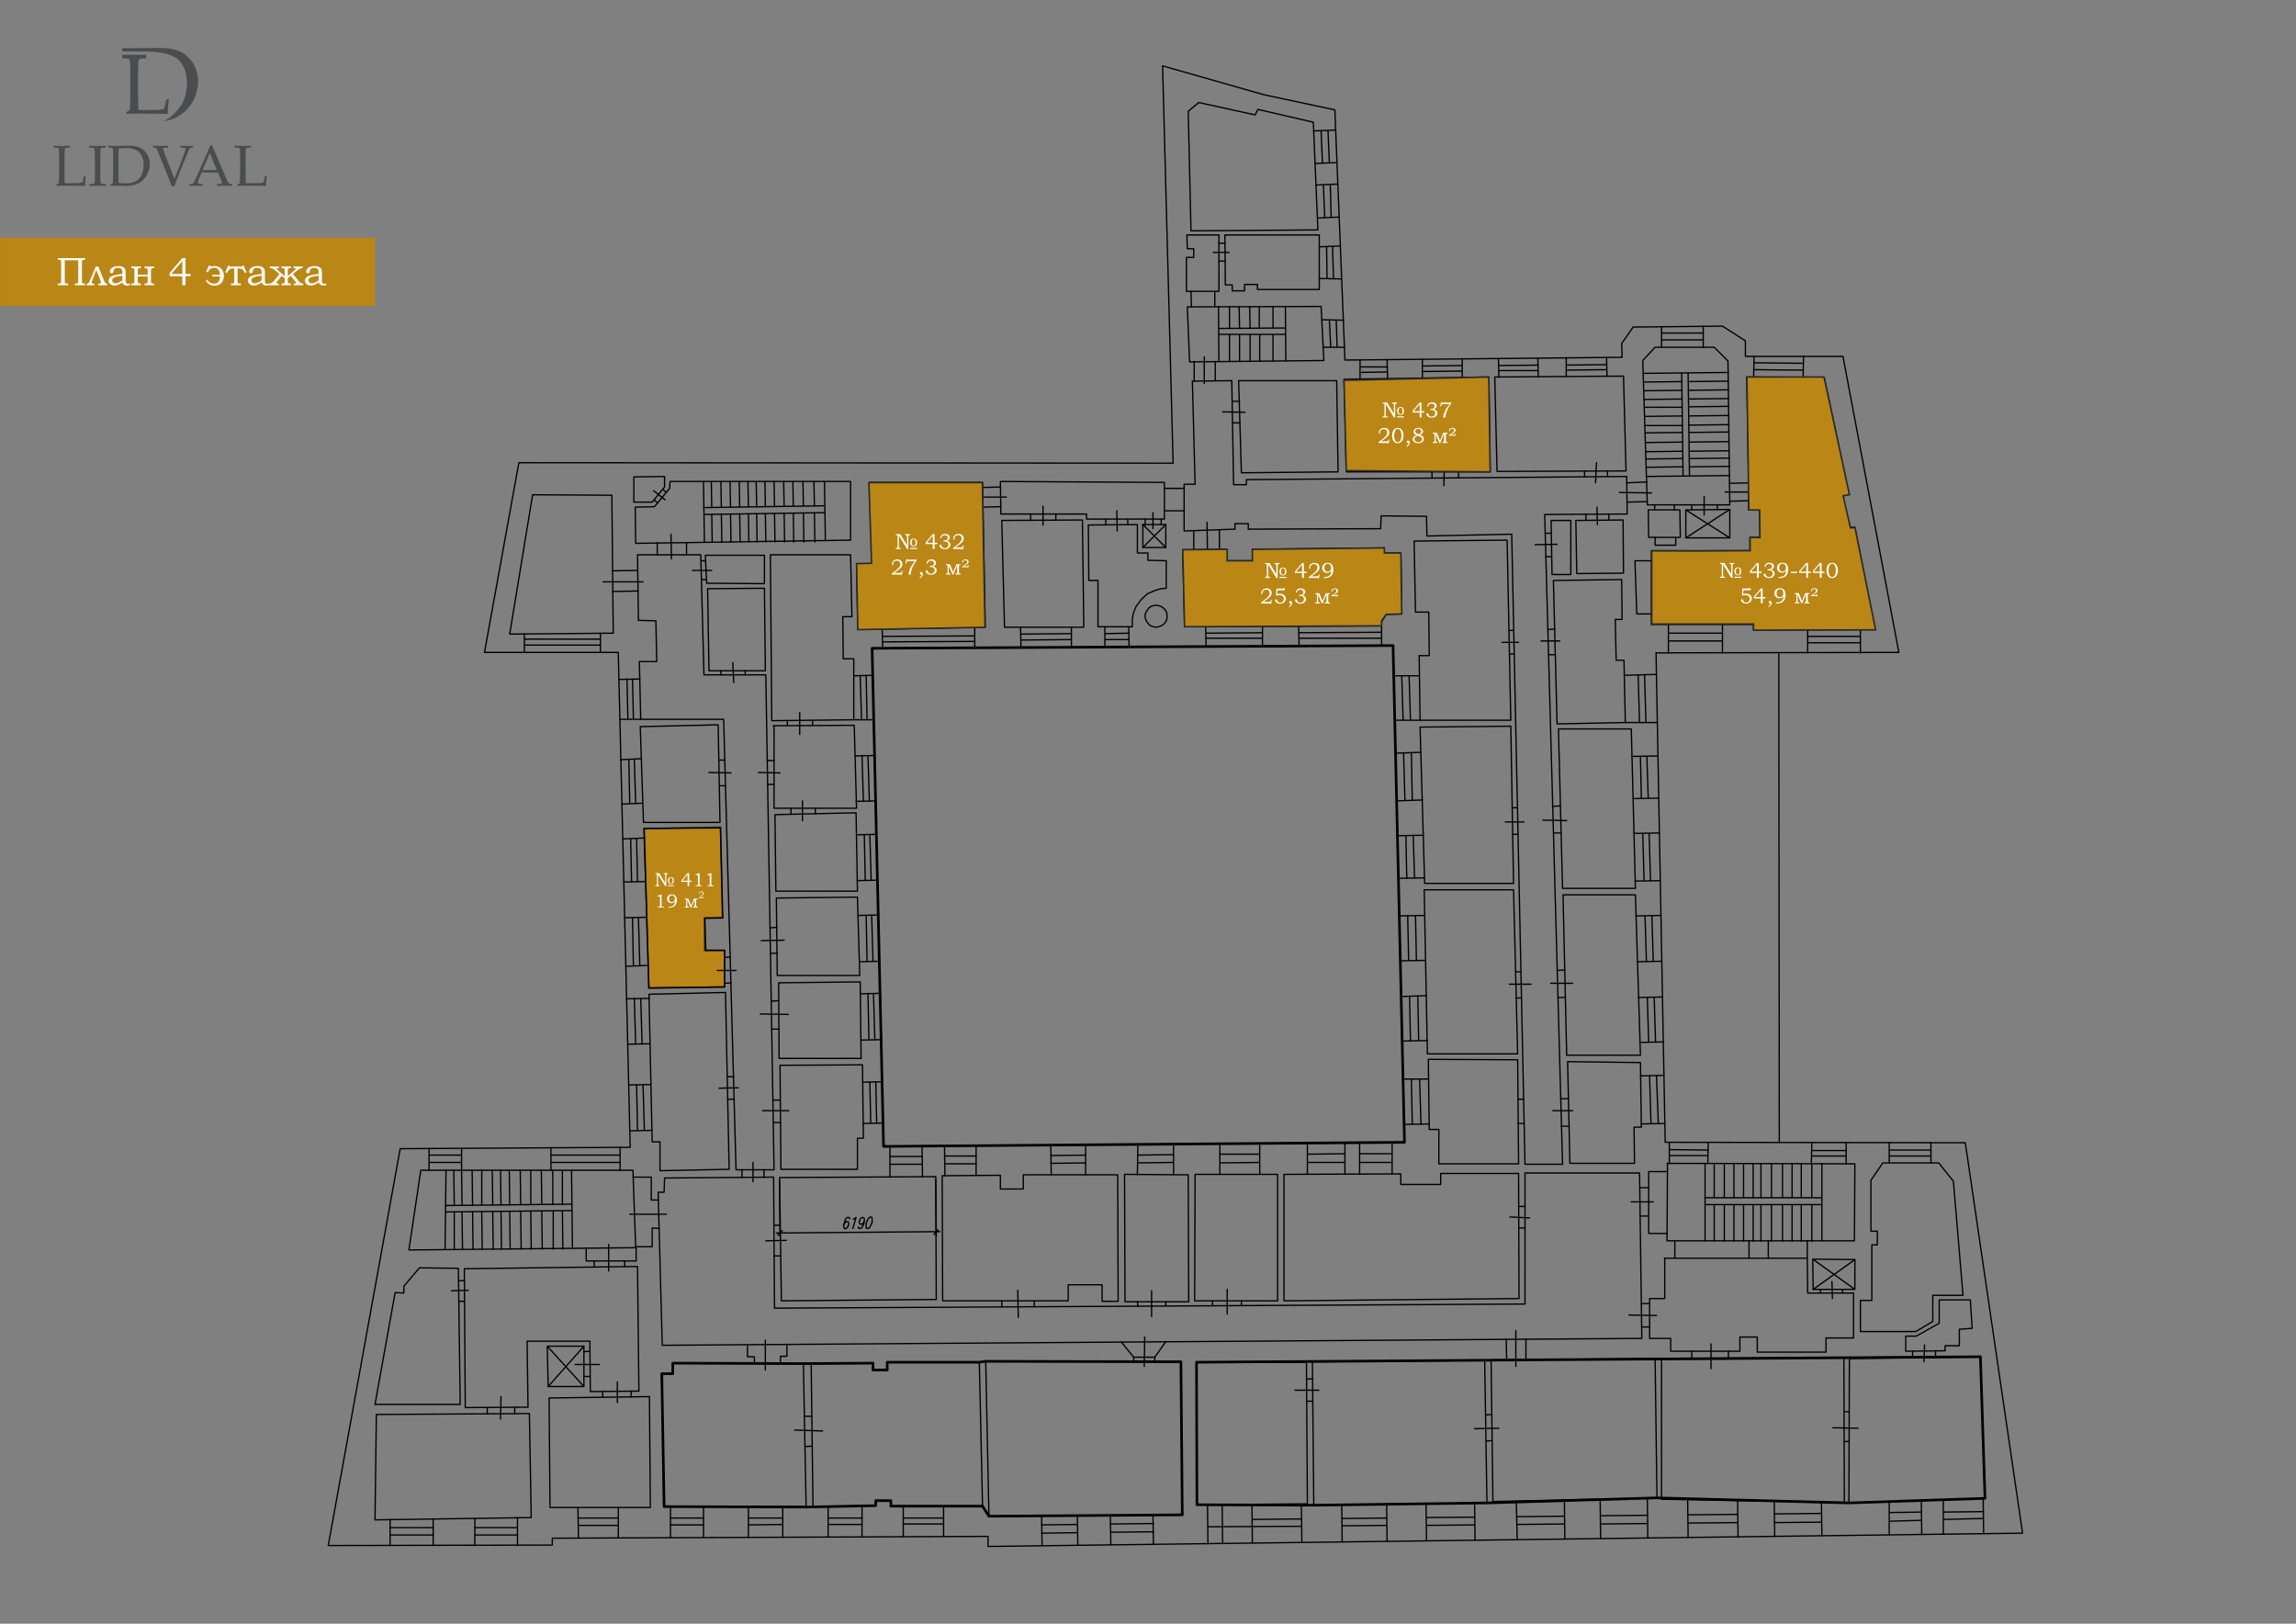 <?xml version="1.0" encoding="UTF-8"?> <svg xmlns="http://www.w3.org/2000/svg" xmlns:xlink="http://www.w3.org/1999/xlink" xml:space="preserve" width="297mm" height="210mm" version="1.1" style="shape-rendering:geometricPrecision; text-rendering:geometricPrecision; image-rendering:optimizeQuality; fill-rule:evenodd; clip-rule:evenodd" viewBox="0 0 29700 21000"><rect x="0" y="0" width="29700" height="21000" fill="#808080" stroke="none"/> <defs> <style type="text/css"> .str0 {stroke:#2B2A29;stroke-width:20;stroke-miterlimit:22.926} .str3 {stroke:black;stroke-width:33.86;stroke-linecap:round;stroke-linejoin:round;stroke-miterlimit:10} .str1 {stroke:black;stroke-width:16.93;stroke-linecap:round;stroke-linejoin:round;stroke-miterlimit:10} .str2 {stroke:black;stroke-width:16.93;stroke-linecap:round;stroke-linejoin:bevel;stroke-miterlimit:10} .fil2 {fill:none;fill-rule:nonzero} .fil0 {fill:#BA8616} .fil1 {fill:#FEFEFE;fill-rule:nonzero} .fil4 {fill:#4B4C4D;fill-rule:nonzero} .fil3 {fill:white;fill-rule:nonzero} </style> </defs> <g id="Слой_x0020_1">  <g id="_411"> <polygon class="fil0 str0" points="8333.72,10716.86 9320.7,10699.19 9345.56,11872.92 9112.4,11872.88 9116.62,12293.05 9373.2,12292.1 9373.2,12764.94 8392.18,12780.92 "></polygon> <path class="fil1" d="M8476.69 11293.36l51.22 0 76.37 125.63 0 -95.72c0,-5.69 -0.57,-9.79 -1.68,-12.25 -1.15,-2.5 -2.82,-4.38 -5.08,-5.65 -2.25,-1.27 -5.61,-1.93 -10.04,-1.93l-4.34 0 0 -10.08 56.3 0 0 10.08 -3.03 0c-4.96,0 -8.36,0.41 -10.13,1.19 -2.49,1.15 -4.38,3.16 -5.61,6.15 -1.27,2.95 -1.88,7.13 -1.88,12.49l0 137.51 -14.67 0 -91.78 -150.95 0 119.61c0,6.63 0.2,10.69 0.61,12.12 0.54,1.85 1.6,3.53 3.08,5.04 1.47,1.52 3.23,2.58 5.24,3.16 2.01,0.53 6.11,0.86 12.21,0.94l0 10.08 -56.79 0 0 -10.08 2.99 0c5.78,0 9.67,-0.57 11.72,-1.68 2.05,-1.11 3.65,-3.03 4.75,-5.78 1.11,-2.7 1.68,-7.33 1.68,-13.8l0 -106.17c0,-6.68 -0.16,-10.69 -0.49,-12.12 -0.69,-2.75 -2.09,-4.72 -4.14,-5.9 -2.05,-1.19 -6.1,-1.81 -12.17,-1.81l-4.34 0 0 -10.08zm241.17 95.39c0,13.56 -3.73,24.34 -11.19,32.33 -7.41,7.95 -17,11.92 -28.68,11.92 -11.31,0 -20.48,-3.93 -27.61,-11.8 -7.13,-7.91 -10.7,-19.01 -10.7,-33.31 0,-14.63 3.69,-25.77 11.07,-33.39 7.33,-7.67 16.75,-11.48 28.19,-11.48 12.33,0 21.92,4.18 28.72,12.54 6.8,8.36 10.2,19.42 10.2,33.19zm-16.47 -0.7c0,-11.18 -1.89,-20.2 -5.7,-27.08 -3.81,-6.88 -9.46,-10.33 -16.92,-10.33 -7.62,0 -13.27,3.69 -17,11.11 -3.73,7.37 -5.62,16.47 -5.62,27.29 0,11.84 2.05,20.85 6.19,27.04 4.14,6.19 9.51,9.3 16.06,9.3 7.01,0 12.58,-3.24 16.72,-9.67 4.18,-6.43 6.27,-15.65 6.27,-27.66zm-61.71 60.44l78.18 0 0 12.29 -78.18 0 0 -12.29zm254.65 -155.13l20.16 0 0 97.36 31.47 0 0 14.99 -31.47 0 0 55.07 -20.16 0 0 -55.07 -78.91 0 0 -21.14 78.91 -91.21zm0 97.36l0 -79.04 -68.38 79.04 68.38 0zm145.91 -97.36l9.01 0 0 138.9c0,6.6 0.41,10.82 1.27,12.7 0.82,1.89 2.22,3.32 4.14,4.31 1.89,0.94 5.7,1.43 11.35,1.43l11.76 0 0 10.08 -79.16 0 0 -10.08 13.15 0c5.7,0 9.47,-0.49 11.35,-1.52 1.89,-0.98 3.36,-2.58 4.43,-4.79 1.02,-2.21 1.55,-6.27 1.55,-12.13l0 -114.07 -30.48 0 0 -10.32c16.59,-2.34 30.48,-7.17 41.63,-14.51zm152.46 0l9.01 0 0 138.9c0,6.6 0.41,10.82 1.27,12.7 0.82,1.89 2.22,3.32 4.14,4.31 1.89,0.94 5.7,1.43 11.35,1.43l11.76 0 0 10.08 -79.16 0 0 -10.08 13.15 0c5.7,0 9.47,-0.49 11.35,-1.52 1.89,-0.98 3.36,-2.58 4.43,-4.79 1.02,-2.21 1.55,-6.27 1.55,-12.13l0 -114.07 -30.48 0 0 -10.32c16.59,-2.34 30.48,-7.17 41.63,-14.51zm-644.14 276.57l9.01 0 0 138.9c0,6.6 0.41,10.82 1.27,12.7 0.82,1.89 2.22,3.32 4.14,4.31 1.89,0.94 5.7,1.43 11.35,1.43l11.76 0 0 10.08 -79.16 0 0 -10.08 13.15 0c5.7,0 9.47,-0.49 11.35,-1.52 1.89,-0.98 3.36,-2.58 4.43,-4.79 1.02,-2.21 1.55,-6.27 1.55,-12.13l0 -114.07 -30.48 0 0 -10.32c16.59,-2.34 30.48,-7.17 41.63,-14.51zm98.29 170.12l0 -11.06c19.83,-0.24 35.85,-3.11 48.06,-8.56 12.17,-5.49 21.15,-13.73 26.84,-24.75 5.74,-11.02 8.93,-24.5 9.67,-40.48 -4.1,6.23 -8.28,11.02 -12.54,14.46 -4.3,3.44 -9.3,6.11 -14.99,8.03 -5.74,1.93 -11.97,2.87 -18.69,2.87 -10.9,0 -20.57,-2.38 -29.09,-7.17 -8.52,-4.79 -15.16,-11.27 -19.87,-19.42 -4.71,-8.15 -7.09,-17.74 -7.09,-28.76 0,-17.58 5.33,-31.39 15.98,-41.47 11.76,-11.02 27.08,-16.51 45.89,-16.51 13.52,0 24.95,2.78 34.21,8.4 9.3,5.57 16.68,14.13 22.13,25.61 5.45,11.51 8.15,25.65 8.15,42.4 0,16.76 -2.82,31.76 -8.52,44.91 -5.69,13.19 -13.64,23.72 -23.85,31.67 -10.2,7.95 -21.43,13.24 -33.68,15.9 -12.25,2.62 -23.31,3.93 -33.23,3.93l-9.38 0zm43.88 -72.27c11.48,0 20.94,-4.35 28.36,-13.03 7.41,-8.65 11.1,-19.14 11.1,-31.35 0,-8.64 -1.8,-16.63 -5.41,-23.93 -3.6,-7.33 -8.23,-12.78 -13.89,-16.34 -5.65,-3.57 -12.08,-5.33 -19.3,-5.33 -10.98,0 -20.15,4.18 -27.53,12.54 -7.37,8.36 -11.06,19.58 -11.06,33.64 0,13.44 3.6,24.09 10.77,32 7.17,7.86 16.15,11.8 26.96,11.8zm167.05 69.57l0 -10.08 2.99 0c5.45,0 9.26,-0.49 11.39,-1.43 2.18,-0.99 3.61,-2.38 4.27,-4.22 0.69,-1.85 1.02,-6.6 1.02,-14.3l0 -55.73c0,-7.45 -0.29,-12.08 -0.9,-13.93 -0.62,-1.84 -1.97,-3.32 -4.14,-4.38 -2.17,-1.11 -6.02,-1.64 -11.64,-1.64l-2.99 0 0 -10.08 45.24 0 37.49 88.5 36.26 -88.5 48.43 0 0 10.08 -4.1 0c-6.68,0 -11.02,1.02 -12.95,3.11 -1.92,2.09 -2.86,6.8 -2.86,14.18l0 61.17c0,7.42 0.98,12.17 2.95,14.18 1.96,2.01 6.22,2.99 12.86,2.99l4.1 0 0 10.08 -60.23 0 0 -10.08 3.03 0c6.27,0 10.7,-0.86 13.28,-2.54 2.58,-1.68 3.85,-6.92 3.85,-15.69l0 -75.19 -43.02 103.5 -9.67 0 -41.96 -99.07 0 70.72c0,5.77 0.41,9.83 1.19,12.17 0.82,2.29 2.17,3.89 4.1,4.79 1.92,0.86 5.73,1.31 11.51,1.31l3.11 0 0 10.08 -52.61 0zm190.22 -175.04l-5.84 0.74c-0.33,-2.83 -0.49,-5.16 -0.49,-6.95 0,-4.71 1.29,-9.17 3.85,-13.37 2.56,-4.18 6.13,-7.46 10.7,-9.82 4.59,-2.35 9.83,-3.54 15.75,-3.54 5.74,0 10.76,1.11 15.08,3.32 4.32,2.23 7.62,5.26 9.94,9.11 2.29,3.88 3.44,8.28 3.44,13.24 0,4.18 -0.76,8.07 -2.26,11.66 -1.49,3.56 -3.91,7.19 -7.23,10.81 -2.48,2.73 -7.5,6.89 -15.06,12.48 -9.52,7.11 -16.84,12.27 -21.92,15.47l31.14 0c3.67,0 6.07,-0.35 7.19,-1.03 1.56,-0.88 2.61,-2.93 3.18,-6.12l0.53 -3.42 5.16 0 -4.05 22.49 -3.81 0 -0.66 -2.95 -52.44 0 0 -5.16 9.6 -7.23c7.3,-5.39 12.64,-9.53 16.07,-12.4 6.43,-5.43 11.3,-10.06 14.56,-13.91 3.26,-3.85 5.51,-7.33 6.74,-10.43 1.21,-3.09 1.83,-6.33 1.83,-9.71 0,-5.63 -1.83,-10.24 -5.45,-13.83 -3.63,-3.58 -8.34,-5.38 -14.16,-5.38 -4.16,0 -7.89,0.9 -11.15,2.7 -3.25,1.78 -5.83,4.3 -7.72,7.54 -1.88,3.24 -2.83,6.72 -2.83,10.49 0,1.39 0.11,3.13 0.31,5.2z"></path> </g> <g id="план"> <path class="fil2 str1" d="M10083.95 15277.34l5.92 717.13m2015.07 -728.98l5.93 717.13m-2068.41 -35.56l2115.82 -17.78m-2038.77 -11.85l-59.27 59.26m2020.99 -11.85l53.34 -59.27"></path> <polyline class="fil2 str1" points="10990.73,15763.33 10990.73,15751.48 10978.87,15745.55 10967.02,15745.55 10949.24,15751.48 10937.39,15769.26 10925.53,15804.82 10913.68,15840.38 10913.68,15870.01 10919.61,15881.87 10931.46,15893.72 10937.39,15893.72 10949.24,15881.87 10967.02,15870.01 10972.95,15846.31 10978.87,15840.38 10978.87,15822.6 10972.95,15804.82 10961.09,15798.89 10955.17,15798.89 10937.39,15804.82 10925.53,15822.6 10913.68,15840.38 "></polyline> <polyline class="fil2 str1" points="11038.14,15769.26 11049.99,15763.33 11073.7,15745.55 11032.21,15887.79 "></polyline> <polyline class="fil2 str1" points="11180.38,15792.97 11168.53,15810.75 11156.67,15828.53 11138.89,15834.45 11132.97,15834.45 11121.11,15828.53 11115.19,15810.75 11115.19,15792.97 11121.11,15787.04 11127.04,15763.33 11144.82,15751.48 11156.67,15745.55 11162.6,15745.55 11174.45,15751.48 11180.38,15763.33 11180.38,15792.97 11174.45,15828.53 11156.67,15864.09 11144.82,15881.87 11127.04,15887.79 11115.19,15887.79 11103.33,15881.87 11103.33,15870.01 "></polyline> <polygon class="fil2 str1" points="11257.43,15739.63 11239.65,15751.48 11227.79,15769.26 11210.01,15804.82 11204.09,15828.53 11204.09,15864.09 11204.09,15881.87 11215.94,15887.79 11227.79,15887.79 11245.57,15881.87 11257.43,15858.16 11275.21,15828.53 11281.13,15804.82 11281.13,15769.26 11281.13,15751.48 11269.28,15739.63 "></polygon> <polygon class="fil2 str1" points="6711.67,5984.33 15174.95,5990.26 15038.64,851.84 16348.43,1225.22 17267.07,1420.8 17397.45,4656.76 20983.09,4621.2 20977.16,4443.4 21125.33,4230.04 22281.03,4218.18 22577.36,4407.84 22577.36,4609.34 23839.74,4609.34 24562.79,8437.97 21421.66,8443.9 21540.19,14773.58 25422.16,14779.51 26162.99,19829.03 12780.58,20000.9 12780.58,19870.51 7144.32,19894.22 7144.32,19983.12 4246.18,19989.05 5176.66,14856.55 8151.85,14838.77 7997.76,8437.97 6267.17,8437.97 "></polygon> <polygon class="fil2 str1" points="6889.47,6399.2 7914.78,6405.12 7932.56,8189.05 6593.14,8200.9 "></polygon> <polygon class="fil2 str1" points="8199.26,6168.06 8596.35,6162.13 8596.35,6298.44 8436.33,6494.02 8199.26,6494.02 "></polygon> <polygon class="fil2 str1" points="8667.47,6227.32 11002.58,6227.32 11002.58,6985.94 8222.97,7027.42 8217.04,6559.22 8465.97,6553.29 8661.55,6316.22 "></polygon> <path class="fil2 str1" d="M9100.12 6227.32l11.85 782.32m1552.79 -782.32l11.85 764.54m-1576.49 -426.72l1564.64 -23.7m-1558.71 112.61l1564.64 -23.71m-1469.82 -403.02l5.93 337.82m0 82.98l5.93 361.52m112.6 -782.32l5.93 337.82m0 82.98l5.93 361.52m106.68 -782.32l5.92 331.9m0 88.9l5.93 361.52m106.68 -782.32l5.93 331.9m0 88.9l5.92 361.52m100.76 -782.32l5.92 331.9m0 82.97l5.93 367.45m94.83 -782.32l5.92 331.9m0 82.97l5.93 367.45m100.75 -782.32l5.93 325.97m0 88.9l5.93 367.45m106.68 -782.32l5.92 325.97m0 88.9l5.93 367.45m112.61 -782.32l5.92 325.97m0 82.97l5.93 373.38m106.68 -782.32l5.93 320.04m0 88.9l5.92 373.38m118.54 -782.32l5.92 320.04m0 88.9l5.93 373.38m130.39 -782.32l5.92 320.04m0 82.98l5.93 379.3m-1967.65 -681.56l47.41 41.48m-160.02 94.83l47.41 41.49m-53.34 -160.02l148.17 118.53"></path> <polygon class="fil2 str1" points="8246.68,7175.59 9064.56,7175.59 9106.05,8728.38 9906.15,8728.38 10012.83,15129.18 9520.91,15129.18 9360.89,9303.26 8288.17,9303.26 8270.39,8556.5 8495.6,8556.5 8483.75,8029.03 8258.53,8023.1 "></polygon> <path class="fil2 str1" d="M7920.71 7383.02l325.97 -5.92m-320.04 272.62l325.96 -5.92m-450.42 -118.54l515.62 0m563.03 -509.69l0 160.02m-379.3 -154.09l0 154.09m177.8 -266.7l5.92 320.04"></path> <polygon class="fil2 str1" points="9123.83,7181.52 9888.37,7181.52 9888.37,7548.97 9141.61,7543.05 "></polygon> <path class="fil2 str1" d="M9070.49 7252.64l59.26 0m-53.34 242.99l59.27 0m-177.8 -118.53l248.92 0"></path> <polygon class="fil2 str1" points="9153.46,7614.17 9888.37,7608.24 9900.22,8675.04 9171.24,8675.04 "></polygon> <path class="fil2 str1" d="M9325.33 8675.04l0 53.34m314.12 0l0 -53.34m-160.02 -106.68l11.85 260.77"></path> <polygon class="fil2 str1" points="8282.24,9398.09 9289.77,9374.38 9313.48,10636.77 8323.73,10636.77 "></polygon> <path class="fil2 str1" d="M9301.63 9830.74l77.04 0m-71.12 331.89l77.05 0m-213.36 -171.87l284.48 5.92"></path> <polygon class="fil2 str1" points="9965.41,7175.59 11002.58,7175.59 11020.36,7975.69 10901.83,7975.69 10907.75,8520.94 11044.07,8520.94 11044.07,9309.19 9983.19,9321.04 "></polygon> <polyline class="fil2 str1" points="10000.97,9386.24 11049.99,9380.31 11079.63,10453.04 10012.83,10453.04 10012.83,9386.24 "></polyline> <path class="fil2 str1" d="M10184.7 9321.04l0 65.2m325.97 -71.12l0 65.19m-165.95 -165.95l0 284.48m-420.79 337.82l88.9 0m-82.98 308.19l82.98 0m-201.51 -154.09l278.55 5.92"></path> <polygon class="fil2 str1" points="10024.68,10536.01 11073.7,10512.31 11091.48,11525.77 10036.53,11525.77 "></polygon> <path class="fil2 str1" d="M10232.11 10453.04l0 77.05m314.12 -77.05l0 71.12m-165.95 -165.95l0 254.85"></path> <polyline class="fil2 str1" points="10048.39,11614.67 11091.48,11602.81 11121.11,12616.27 10054.31,12616.27 10042.46,11614.67 "></polyline> <polygon class="fil2 str1" points="10072.09,12711.1 11127.04,12699.25 11138.89,13689 10078.02,13689 "></polygon> <polygon class="fil2 str1" points="10089.87,13777.9 11156.67,13771.97 11168.53,14720.24 11091.48,14720.24 11091.48,15123.25 10101.73,15123.25 "></polygon> <path class="fil2 str1" d="M10000.97 14228.33l88.9 0m-82.97 290.4l88.9 0m-231.14 -154.09l337.82 0m-225.21 -1416.47l94.82 -5.93m-88.9 367.45l94.83 0m-242.99 -195.58l361.52 5.93"></path> <polygon class="fil2 str1" points="8329.65,10713.81 9319.41,10707.89 9349.04,11869.51 9117.9,11875.44 9129.75,12290.31 9372.75,12290.31 9372.75,12764.44 8394.85,12776.29 "></polygon> <polygon class="fil2 str1" points="8394.85,12859.27 9384.6,12835.56 9432.01,15123.25 8537.09,15141.03 8537.09,14767.65 8436.33,14767.65 "></polygon> <path class="fil2 str1" d="M9959.49 11999.9l88.9 -5.93m-82.98 337.82l88.9 -5.92m-207.43 -160.02l296.33 -5.93m-2139.53 -3372.28l272.63 -5.92m11.86 521.54l-272.63 0m11.85 521.55l266.7 -11.85m-248.92 586.74l266.7 -11.86m-254.85 462.29l278.56 -11.86m-266.7 568.96l284.48 -5.92m-272.63 468.2l284.48 -5.92m-266.7 634.15l284.48 -11.85m-278.55 432.64l296.33 -5.92m-278.55 592.66l284.48 -5.92m-272.63 533.4l284.48 -5.93m-272.63 598.59l284.49 -5.92m977.9 -693.42l82.97 0m-77.05 290.4l82.98 0m-195.58 -142.24l248.92 -5.92m-177.8 -1689.1l77.04 0m-77.04 337.82l82.97 -5.93m-177.8 -160.02l242.99 0m-1410.55 -3769.36l11.86 521.54m11.85 515.62l11.85 574.89m11.86 450.43l11.85 563.03m11.85 462.28l11.86 622.3m11.85 420.8l17.78 592.66m11.85 521.55l11.86 592.67m88.9 0l-17.78 -592.67m-11.85 -521.55l-17.78 -592.66m-11.86 -420.8l-17.78 -622.3m-11.85 -468.2l-11.86 -557.11m-11.85 -450.43l-17.78 -574.89m-11.85 -515.62l-11.86 -521.54"></path> <polygon class="fil2 str1" points="11281.13,8384.63 18019.75,8349.07 18167.92,14773.58 11429.3,14826.92 "></polygon> <path class="fil2 str1" d="M11044.07 8740.23l242.99 -5.93m-242.99 574.89l260.77 0m-242.99 468.21l248.92 -5.93m-237.07 592.67l254.85 -5.93m-248.92 438.58l254.84 -5.93m-248.92 598.59l266.7 -5.92m-254.84 456.35l266.7 -5.93m-248.92 604.52l260.77 -5.92m-242.99 420.79l254.84 -5.93m-248.92 604.52l260.78 -5.92m-237.07 551.18l248.92 -5.93m-248.92 539.33l260.77 -5.93m-160.02 5.93l-11.85 -539.33m-11.85 -539.33l-11.86 -604.52m-11.85 -414.86l-11.85 -592.67m-11.86 -456.35l-11.85 -586.74m-11.85 -432.65l-17.78 -592.67m-5.93 -462.28l-17.78 -574.89m77.05 0l11.85 574.89m11.85 462.28l17.78 592.67m5.93 426.72l17.78 592.67m5.93 450.42l17.78 598.6m5.92 414.86l17.78 604.52m11.86 539.33l11.85 539.33"></path> <polygon class="fil2 str1" points="11251.5,6239.18 12709.46,6239.18 12745.02,8112 11097.41,8141.64 11079.63,7294.12 11281.13,7288.2 "></polygon> <path class="fil2 str1" d="M11411.52 8135.71l5.93 248.92m1191.26 -266.7l0 260.77m-1191.26 -77.04l1191.26 -5.93m-1191.26 -65.19l1191.26 -5.93"></path> <polygon class="fil2 str1" points="12940.6,6227.32 15062.35,6239.18 15062.35,6713.31 14054.81,6713.31 14054.81,6648.12 12946.53,6648.12 "></polygon> <path class="fil2 str1" d="M12715.39 6304.37l225.21 -5.93m-225.21 260.78l231.14 -5.93m-337.82 -124.46l408.94 0"></path> <polygon class="fil2 str1" points="12958.38,6731.09 14001.47,6725.17 14019.25,8112 12993.94,8112 "></polygon> <path class="fil2 str1" d="M13331.76 6648.12l0 82.97m325.97 -82.97l0 77.05m-165.95 -177.81l0 243"></path> <polygon class="fil2 str1" points="14078.52,6790.36 14712.67,6784.43 14712.67,7151.88 14848.99,7151.88 14848.99,7246.71 15086.05,7252.64 15086.05,7608.24 15014.93,7614.17 14937.89,7637.87 14843.06,7679.36 14766.01,7750.48 14694.89,7845.3 14659.33,7934.2 14647.48,8011.25 14647.48,8106.08 14202.98,8106.08 14202.98,7507.48 14084.45,7507.48 "></polygon> <polyline class="fil2 str1" points="14777.87,6784.43 15080.13,6784.43 15080.13,7080.76 14783.79,7080.76 14783.79,6784.43 "></polyline> <path class="fil2 str1" d="M14813.43 6713.31l0 71.12m207.43 -71.12l0 71.12m-106.68 -154.09l0 207.43m-325.97 -124.46l0 71.12m-284.48 -71.12l0 71.12m142.24 -177.8l5.93 260.77"></path> <polygon class="fil2 str2" points="15097.91,7969.76 15091.98,7922.35 15068.27,7880.86 15032.71,7851.23 14991.23,7833.45 14943.81,7827.52 14896.4,7839.38 14860.84,7863.08 14831.21,7904.57 14813.43,7946.06 14813.43,7993.47 14831.21,8034.96 14860.84,8076.44 14896.4,8100.15 14943.81,8112 14991.23,8106.08 15032.71,8088.3 15068.27,8058.67 15091.98,8017.18 "></polygon> <path class="fil2 str1" d="M6782.79 8200.9l0 237.07m983.83 -248.92l0 248.92m-983.83 -171.87l983.83 0m0 77.04l-983.83 0m6418.58 -231.14l5.93 260.78m651.93 -260.78l0 260.78m432.65 -266.7l0 260.77m308.19 -260.77l5.92 260.77m-1404.62 -165.95l657.86 -5.92m432.65 0l314.11 -5.93m-1398.69 88.9l651.93 -5.93m432.65 0l314.11 0"></path> <polygon class="fil2 str1" points="15423.87,4929.38 15933.57,4923.46 15957.27,6268.81 16123.22,6268.81 16123.22,6203.62 21042.35,6162.13 21048.28,6648.12 19981.48,6654.05 20212.62,15058.06 19726.63,15058.06 19554.76,6908.89 18458.33,6932.6 18452.4,6677.75 17865.66,6671.82 17859.73,6837.77 16146.93,6843.7 16146.93,6772.58 15975.05,6772.58 15975.05,6843.7 15317.19,6867.4 15317.19,6262.88 15459.43,6262.88 "></polygon> <polygon class="fil2 str1" points="16022.47,4923.46 17290.77,4923.46 17308.55,6102.86 16058.03,6114.72 "></polygon> <path class="fil2 str1" d="M15939.49 5190.16l94.83 0m-88.9 278.55l94.83 0m-225.22 -142.24l290.41 5.93"></path> <polygon class="fil2 str1" points="17385.6,4905.68 19258.43,4876.04 19276.21,6102.86 17415.23,6102.86 "></polygon> <path class="fil2 str1" d="M17593.03 4656.76l0 248.92m349.68 -254.85l5.92 248.92m450.43 -254.85l0 248.92m515.62 -254.84l0 242.99m-1321.65 -136.31l355.6 0m450.43 -11.86l515.62 -5.92m-1321.65 88.9l355.6 -5.93m450.43 -5.93l515.62 -5.92m-391.16 1303.86l0 77.05m343.75 -77.05l0 77.05m-183.73 -189.65l-5.93 290.41"></path> <polygon class="fil2 str1" points="19335.47,4876.04 21000.87,4864.19 21033.47,6091.07 19365.11,6096.94 "></polygon> <path class="fil2 str1" d="M19382.89 4638.98l5.92 237.06m503.77 -242.99l5.93 242.99m361.52 -248.92l0 243m521.55 -248.92l5.93 242.99m-1404.62 -136.31l515.62 -5.93m361.52 0l521.55 -5.93m-1392.77 77.05l509.7 0m361.52 -5.93l521.55 -5.92m-284.48 1309.79l0 77.05m296.33 -77.05l0 71.12m-142.24 -177.8l-11.85 260.77"></path> <polygon class="fil2 str1" points="15358.68,3969.26 17089.27,3963.34 17124.83,4662.68 15388.31,4680.46 "></polygon> <path class="fil2 str1" d="M15761.69 3969.26l5.93 705.28m859.37 -711.2l5.92 705.27m-865.29 -420.79l865.29 -5.93m-865.29 82.97l865.29 0m-728.98 -355.6l0 278.56m0 77.04l0 349.68m124.46 -705.28l5.93 278.56m0 77.04l0 349.68m130.39 -705.28l5.92 278.56m0 77.04l0 349.68m118.54 -711.2l0 278.55m5.92 82.97l0 349.68m171.88 -711.2l0 278.55m0 82.97l0 343.75m-1019.39 5.93l0 254.84m272.63 -254.84l0 248.92m-142.24 -308.19l0 343.75"></path> <polygon class="fil2 str1" points="15352.75,3038.78 15767.62,3038.78 15767.62,3767.76 15346.83,3767.76 15346.83,3329.18 15441.65,3329.18 15441.65,3216.58 15358.68,3216.58 "></polygon> <polygon class="fil2 str1" points="15844.67,3038.78 17065.56,3038.78 17065.56,3744.05 16265.46,3744.05 16265.46,3678.86 16099.51,3678.86 16099.51,3761.83 15939.49,3761.83 15939.49,3684.78 15850.59,3684.78 "></polygon> <path class="fil2 str1" d="M15767.62 3145.46l77.05 0m-77.05 231.14l82.97 0m-154.09 -112.61l201.51 0"></path> <polygon class="fil2 str1" points="15370.53,1438.58 15506.85,1325.97 16235.83,1485.99 16271.39,1414.87 16988.51,1580.82 17047.78,2973.58 15406.09,2985.44 "></polygon> <path class="fil2 str1" d="M16994.44 1693.42l284.48 -11.85m-266.7 432.65l278.55 -11.86m-266.7 290.41l278.56 -11.85m-260.78 438.57l278.56 -11.85m-142.24 -1120.14l17.78 414.86m11.85 284.48l11.85 426.72m-130.38 -1120.14l17.78 414.87m11.85 284.48l17.78 426.72m-71.12 373.38l272.63 -11.85m-272.63 420.79l290.41 5.93m-195.58 -414.87l5.92 408.94m71.12 -414.87l11.86 414.87m-148.17 533.4l278.55 5.93m-260.77 349.67l272.63 0m-195.58 -355.6l17.78 355.6m71.12 -349.67l11.85 349.67m-1890.61 -723.05l5.93 201.5m302.26 -201.5l0 201.5m-930.49 2815.17l296.34 296.33m0 -296.33l-296.34 296.33m278.56 -764.54l254.84 0m-254.84 290.41l254.84 0"></path> <polygon class="fil2 str1" points="15299.41,7110.4 15874.3,7104.47 15874.3,7252.64 16200.27,7252.64 16200.27,7104.47 17907.15,7086.69 17907.15,7151.88 18120.51,7151.88 18132.36,7940.13 17930.85,7946.06 17871.59,8040.88 17871.59,8094.22 15323.12,8106.08 "></polygon> <path class="fil2 str1" d="M15441.65 6861.48l0 248.92m331.9 -260.78l0 254.85m-160.02 -349.67l5.92 403.01m-23.7 948.27l5.92 254.84m728.98 -260.77l0 254.85m468.21 -254.85l5.93 254.85m1066.8 -260.78l0 254.85m0 -171.87l-1072.73 5.92m-468.21 0l-734.9 5.93m0 65.19l734.9 0m474.14 0l1066.8 0"></path> <polygon class="fil2 str1" points="18292.38,6997.79 19495.49,6985.94 19542.91,9315.12 18369.43,9315.12 18357.57,8479.46 18487.96,8479.46 18482.03,7916.42 18310.16,7916.42 "></polygon> <path class="fil2 str1" d="M19519.2 8153.49l59.27 0m-53.34 308.19l59.26 -5.93m-154.09 -148.17l213.36 0"></path> <polygon class="fil2 str1" points="18369.43,9404.02 19542.91,9392.16 19578.47,11425.01 18428.69,11425.01 "></polygon> <path class="fil2 str1" d="M19560.69 10447.11l65.19 0m-59.27 343.75l71.12 0m-165.94 -160.02l242.99 0m-1689.1 -1890.61l331.89 0m11.86 574.89l-325.97 0m5.93 426.72l331.89 -11.86m-314.11 628.23l331.89 -11.85m-325.97 462.28l337.82 -5.93m-325.96 557.11l343.74 -5.93"></path> <polygon class="fil2 str1" points="18422.77,11507.99 19578.47,11507.99 19631.81,13629.73 18464.25,13629.73 "></polygon> <path class="fil2 str1" d="M18096.8 11845.81l331.89 -5.93m-314.11 586.74l325.97 -5.93m-320.04 468.21l331.89 -11.85m-314.11 586.74l325.96 -5.93"></path> <polygon class="fil2 str1" points="18476.11,13700.85 19631.81,13706.78 19643.66,15052.13 18612.42,15052.13 18612.42,14607.63 18487.96,14607.63 "></polygon> <path class="fil2 str1" d="M18144.21 13955.7l337.82 0m-320.04 586.74l325.97 -5.93m-219.29 5.93l-11.85 -586.74m-11.85 -491.91l-11.86 -580.82m-11.85 -462.28l-11.85 -574.88m-11.86 -485.99l-11.85 -551.18m-11.85 -456.36l-17.78 -610.44m-5.93 -426.72l-17.78 -574.89m94.83 0l17.78 574.89m11.85 420.79l11.85 616.37m11.86 450.43l17.78 551.18m11.85 485.99l11.85 580.81m17.78 462.28l11.86 574.89m11.85 497.84l17.78 586.74"></path> <polygon class="fil2 str1" points="20064.45,6731.09 20319.3,6731.09 20319.3,7430.44 20076.31,7430.44 "></polygon> <polygon class="fil2 str1" points="20384.49,6731.09 20994.94,6725.17 21000.87,7412.66 20396.35,7418.58 "></polygon> <path class="fil2 str1" d="M20514.88 6648.12l0 77.05m296.33 -77.05l0 77.05m-154.09 -165.95l5.93 225.21m-675.64 112.61l82.97 0m-77.05 302.26l77.05 0m-213.36 -154.1l284.48 -5.92"></path> <polygon class="fil2 str1" points="20094.09,7507.48 20977.16,7495.63 20983.09,8011.25 20894.19,8011.25 20906.04,8538.72 21006.79,8538.72 21024.57,9344.75 20141.5,9362.53 "></polygon> <path class="fil2 str1" d="M20022.97 8141.64l88.9 -5.93m-82.98 331.89l88.9 0m-183.72 -177.8l242.99 0"></path> <polygon class="fil2 str1" points="20159.28,9427.72 21101.62,9427.72 21154.96,11490.21 20212.62,11490.21 "></polygon> <path class="fil2 str1" d="M20082.23 10429.33l100.76 -5.93m-88.9 349.68l94.82 0m-231.14 -165.95l308.19 5.93"></path> <polygon class="fil2 str1" points="20218.55,11573.18 21154.96,11573.18 21220.15,13647.51 20265.96,13647.51 "></polygon> <path class="fil2 str1" d="M20141.5 12551.08l100.75 -5.93m-88.9 355.6l94.83 0m-189.65 -183.72l284.48 0m-734.91 -148.17l65.19 0m-59.26 337.82l65.19 0m-154.09 -177.8l278.55 0"></path> <line class="fil2 str1" x1="19637.73" y1="14216.47" x2="19708.85" y2="14216.47"></line> <line class="fil2 str1" x1="19637.73" y1="14530.59" x2="19714.78" y2="14530.59"></line> <polygon class="fil2 str1" points="20277.81,13730.49 21220.15,13742.34 21232.01,14578 21137.18,14578 21143.11,15046.21 20307.45,15046.21 "></polygon> <path class="fil2 str1" d="M20188.91 14210.55l94.83 0m-88.9 355.6l100.75 0m-207.43 -201.51l254.85 0m889 171.87l302.26 -5.92m-314.12 -616.38l302.26 -5.92m-308.18 -426.72l302.26 -5.93m-320.04 -574.89l308.18 -5.92m-325.96 -456.36l314.11 -5.92m-331.89 -586.74l320.04 -5.93m-331.9 -444.5l325.97 -5.93m-337.82 -610.44l325.97 -5.93m-337.82 -444.5l331.89 -5.93m-349.67 -539.33l337.82 -5.92m-420.8 -432.65l408.94 0m-420.79 -610.45l408.94 -11.85m-148.17 5.93l17.78 616.37m11.86 438.57l17.78 539.33m11.85 456.36l17.78 616.37m17.78 450.43l17.78 586.74m11.85 468.2l17.78 574.89m11.86 432.65l23.7 622.3m-94.82 0l-17.78 -616.38m-11.86 -438.57l-17.78 -574.89m-11.85 -468.2l-17.78 -586.74m-11.85 -450.43l-17.78 -616.37m-17.78 -456.36l-11.86 -539.33m-11.85 -438.57l-17.78 -616.37"></path> <polygon class="fil2 str1" points="21249.79,4662.68 21409.81,4490.81 22174.35,4490.81 22352.15,4668.61 22375.85,6529.58 21309.05,6529.58 "></polygon> <path class="fil2 str1" d="M21492.78 4224.11l0 266.7m539.33 -272.63l0 272.63m-539.33 -183.73l539.33 0m-539.33 88.9l539.33 0m-989.76 1849.12l260.78 -11.85m-254.85 260.77l260.77 -5.92m-361.52 -118.54l414.86 5.93"></path> <polygon class="fil2 str1" points="21320.91,6594.78 21729.85,6594.78 21735.77,6950.38 21676.51,6950.38 21676.51,7051.13 21409.81,7051.13 21409.81,6950.38 21326.83,6950.38 "></polygon> <path class="fil2 str1" d="M21658.73 6529.58l0 65.2m-254.85 -65.2l0 65.2"></path> <polyline class="fil2 str1" points="21806.89,6594.78 22375.85,6588.85 22375.85,6956.3 21806.89,6956.3 21806.89,6594.78 22375.85,6956.3 "></polyline> <path class="fil2 str1" d="M21806.89 6956.3l568.96 -367.45m-491.91 -59.27l0 65.2m331.89 -65.2l0 65.2m-171.87 -171.88l0 237.07m-788.25 -1831.34l1102.36 -11.85m-1060.87 1345.35l1072.73 -11.85m-616.38 -1327.58l17.78 1333.5m65.2 -1333.5l17.78 1333.5m-592.67 -1214.96l497.84 -5.93m77.05 0l521.54 -5.93m-1090.5 124.46l491.91 -5.92m82.97 0l515.62 -5.93m-1090.5 124.46l491.91 -5.93m82.97 0l515.62 -5.92m-1084.58 112.6l485.99 0m82.97 -5.92l515.62 -5.93m-1084.58 130.39l485.99 -5.93m82.97 0l521.55 -5.93m-1084.58 130.39l485.99 0m77.04 -5.93l521.55 -5.92m-1084.58 106.68l485.99 -5.93m82.97 0l515.62 -5.93m-1078.65 136.32l480.06 -5.93m82.97 0l515.62 -5.93m-1072.73 130.39l474.14 -5.93m82.97 0l515.62 -5.92m-1072.73 106.68l474.14 -5.93m82.97 0l521.55 -5.93m-1072.73 118.54l474.13 -5.93m77.05 0l521.55 -5.93"></path> <polygon class="fil2 str1" points="22595.14,4876.04 23596.75,4881.97 23875.3,6191.76 22618.85,6191.76 "></polygon> <path class="fil2 str1" d="M22689.97 4609.34l-5.93 266.7m646.01 -266.7l-5.93 272.63m-634.15 -189.65l640.08 5.92m-640.08 82.98l634.15 5.92"></path> <polygon class="fil2 str1" points="22636.63,6245.1 23881.23,6239.18 23922.71,6393.27 23827.89,6416.98 23934.57,6819.99 23993.83,6819.99 24254.61,8141.64 22684.04,8147.56 22684.04,8076.44 21362.39,8076.44 21362.39,7122.25 22636.63,7122.25 22636.63,6950.38 22767.01,6950.38 22761.09,6594.78 22618.85,6594.78 22618.85,6245.1 "></polygon> <path class="fil2 str1" d="M22618.85 6245.1l-248.92 5.93m248.92 225.21l-243 5.93m-59.26 -118.53l367.45 0m-1274.23 586.74l266.7 0"></path> <polyline class="fil2 str1" points="21362.39,7252.64 21149.03,7252.64 21172.74,7940.13 21362.39,7940.13 "></polyline> <path class="fil2 str1" d="M21581.68 8076.44l0 367.46m699.35 -367.46l0 367.46m-699.35 -254.85l699.35 0m-699.35 100.75l699.35 0m1783.92 -148.16l0 302.26m-681.56 -302.26l0 302.26m0 -213.36l681.56 0m-681.56 82.97l681.56 0"></path> <polygon class="fil2 str1" points="5289.27,16166.35 5443.36,15135.11 8187.41,15135.11 8222.97,16136.71 "></polygon> <path class="fil2 str1" d="M5550.04 14850.63l0 284.48m420.8 -284.48l0 284.48m1155.7 -290.41l0 290.41m894.92 -296.34l0 296.34m-2471.42 -100.76l420.8 0m1155.7 0l894.92 0m0 -94.82l-894.92 0m-1155.7 0l-420.8 0m219.29 195.58l-11.85 1025.31m1635.76 -1025.31l11.85 1007.53m-1641.69 -551.18l1635.76 -17.78m-1635.76 100.75l1635.76 -17.78m-1529.08 -521.54l5.93 456.35m0 82.97l0 485.99m94.83 -1025.31l5.92 456.35m0 82.97l5.93 480.06m124.46 -1019.38l5.93 456.35m0 82.97l5.92 480.06m112.61 -1019.38l0 450.42m0 82.98l5.93 485.98m130.38 -1019.38l5.93 450.42m0 82.98l5.93 485.98m94.82 -1019.38l5.93 450.42m0 82.98l5.93 485.98m100.75 -1019.38l5.93 450.42m0 82.98l5.92 485.98m130.39 -1019.38l5.93 444.5m0 88.9l5.92 485.98m124.46 -1019.38l0 444.5m0 82.97l5.93 491.91m130.39 -1019.38l5.92 444.5m0 82.97l5.93 491.91m136.31 -1019.38l0 444.5m5.93 82.97l0 491.91m118.53 -1019.38l0 444.5m0 82.97l5.93 491.91"></path> <polygon class="fil2 str1" points="8596.35,15235.86 10006.9,15224.01 10018.75,16919.03 19726.63,16865.69 19726.63,15170.67 21208.3,15170.67 21237.93,17310.19 8566.72,17399.09 8513.38,15419.59 8590.43,15419.59 "></polygon> <path class="fil2 str1" d="M9597.96 15129.18l0 100.75m284.48 -100.75l0 100.75m-142.24 -195.58l0 248.92"></path> <polyline class="fil2 str1" points="8187.41,15224.01 8424.48,15224.01 8424.48,15520.34 8513.38,15520.34 "></polyline> <polyline class="fil2 str1" points="8525.23,15887.79 8436.33,15881.87 8436.33,16124.86 8222.97,16124.86 "></polyline> <line class="fil2 str1" x1="8145.92" y1="15704.07" x2="8620.06" y2="15704.07"></line> <polygon class="fil2 str1" points="10083.95,15229.93 12104.94,15218.08 12110.87,16806.43 10107.65,16824.21 "></polygon> <path class="fil2 str1" d="M10012.83 16243.39l82.97 0m-82.97 -397.08l77.04 0m-183.72 201.5l266.7 -5.92"></path> <polygon class="fil2 str1" points="12187.91,15206.23 12940.6,15200.3 12940.6,15378.1 13236.93,15378.1 13236.93,15194.37 14457.83,15194.37 14463.75,16830.13 14256.32,16830.13 14256.32,16616.77 13817.75,16616.77 13817.75,16824.21 12193.84,16824.21 "></polygon> <path class="fil2 str1" d="M12958.38 16824.21l0 77.04m420.79 -77.04l0 77.04m-213.36 -213.36l5.93 349.68m-1659.47 -2216.58l0 403.02m414.87 -403.02l5.93 397.09m290.4 -11.85l-5.92 -385.24m408.94 379.31l0 -385.23m971.97 379.3l-5.93 -385.23m450.43 385.23l0 -391.16"></path> <polygon class="fil2 str1" points="14546.73,15188.45 15370.53,15194.37 15376.46,16836.06 14552.65,16836.06 "></polygon> <polygon class="fil2 str1" points="15459.43,15188.45 16526.23,15188.45 16526.23,16824.21 15453.51,16824.21 "></polygon> <polygon class="fil2 str1" points="16609.21,15188.45 18120.51,15182.52 18120.51,15318.83 18636.13,15318.83 18636.13,15176.59 19643.66,15176.59 19649.59,16794.57 16609.21,16824.21 "></polygon> <path class="fil2 str1" d="M16911.47 14785.43l0 403.02m485.98 -408.94l0 408.94m189.66 -408.94l0 403.01m420.79 -403.01l0 403.01m-1712.81 -391.16l0 397.09m-515.62 -397.09l0 397.09m0 -260.78l515.62 0m616.38 0l485.98 -5.92m189.66 0l420.79 0m-2228.43 118.53l515.62 -5.93m616.38 0l485.98 0m189.66 0l420.79 0m-3289.3 -231.14l-5.93 391.16m468.21 -397.08l0 397.08m-1588.35 -248.92l450.43 -5.92m675.64 0l462.28 -5.93m-1588.35 112.61l450.43 -5.93m675.64 0l462.28 -5.93m-3668.61 -77.04l414.87 0m290.41 -5.93l408.94 0m-1114.22 106.68l414.87 0m290.41 -5.93l408.94 0m2086.18 1783.93l5.93 59.27m361.53 -59.27l0 53.34m-183.73 -195.58l0 331.89m788.25 -201.5l0 65.19m373.38 -65.19l0 59.26m-183.73 -207.43l0 320.04m3769.36 -1392.77l82.97 0m-82.97 278.56l82.97 0m-195.58 -142.24l254.85 11.85"></path> <polyline class="fil2 str1" points="21563.9,15046.21 23993.83,15052.13 23987.91,16047.81 21563.9,16047.81 21569.83,15046.21 "></polyline> <path class="fil2 str1" d="M21569.83 15129.18l0 -5.93m23.7 -349.67l0 272.63m503.77 -266.7l-5.93 266.7m1345.36 -266.7l-5.93 272.62m450.43 -272.62l0 272.62m-2287.7 -183.72l503.77 5.92m1339.43 5.93l444.5 0m-2287.7 65.19l497.84 0m1339.43 5.93l450.43 0m-1825.42 94.83l0 1001.6m1511.3 -995.68l0 995.68m-1511.3 -557.1l1511.3 0m-1511.3 88.9l1511.3 0m-1392.76 -533.4l0 444.5m0 88.9l0 468.2m130.38 -1001.6l0 444.5m0 88.9l0 474.13m124.46 -1007.53l0 444.5m0 88.9l0 474.13m124.46 -1007.53l0 444.5m0 88.9l0 474.13m124.46 -1001.61l0 438.58m0 88.9l0 474.13m100.76 -1001.61l0 438.58m0 88.9l0 474.13m136.31 -1001.61l0 438.58m0 88.9l0 474.13m142.24 -1001.61l0 438.58m0 88.9l0 474.13m124.46 -1001.61l0 438.58m0 88.9l0 474.13m118.53 -1001.61l0 438.58m0 88.9l0 474.13m136.32 -1001.61l0 438.58m0 88.9l0 474.13"></path> <polyline class="fil2 str1" points="21563.9,15952.99 21326.83,15952.99 21326.83,15152.89 21569.83,15152.89 "></polyline> <path class="fil2 str1" d="M21214.23 15360.32l112.6 0m-106.68 367.45l106.68 0m-225.21 -183.72l284.48 0"></path> <polyline class="fil2 str1" points="21528.34,16273.03 23377.46,16273.03 23383.39,16723.45 23976.05,16723.45 23976.05,17304.27 23620.45,17304.27 23620.45,17487.99 22731.45,17487.99 22731.45,17292.41 22506.24,17292.41 22506.24,17476.14 21611.31,17476.14 21611.31,17310.19 21338.69,17310.19 21338.69,16794.57 21534.27,16794.57 21534.27,16273.03 "></polyline> <path class="fil2 str1" d="M21232.01 16859.77l106.68 0m-100.76 302.26l100.76 0m-266.7 -154.1l355.6 5.93"></path> <polyline class="fil2 str1" points="23448.58,16284.88 23993.83,16290.81 23993.83,16676.04 23454.51,16676.04 23448.58,16284.88 23993.83,16676.04 "></polyline> <path class="fil2 str1" d="M23993.83 16290.81l-539.32 385.23m94.82 0l0 47.41m284.48 -47.41l0 47.41m-136.31 -148.16l5.93 219.28m-1078.66 -746.76l0 225.22m248.92 -225.22l0 225.22m503.77 0l0 -225.22m-1712.81 0l0 225.22"></path> <polygon class="fil2 str1" points="24201.27,15265.49 24355.36,15040.28 25078.41,15040.28 25268.07,15277.34 25392.53,16753.09 25001.37,16753.09 25001.37,17090.91 24782.08,17221.29 24064.95,17221.29 24064.95,16818.28 24213.12,16818.28 24213.12,16101.15 24284.24,16101.15 24284.24,15923.35 24201.27,15923.35 "></polygon> <path class="fil2 str1" d="M24438.33 14779.51l0 260.77m539.33 -260.77l0 260.77m-539.33 -165.95l539.33 0m-539.33 77.05l539.33 0"></path> <polygon class="fil2 str1" points="24651.69,17476.14 24651.69,17280.56 24788.01,17280.56 25084.34,17114.61 25084.34,16812.35 25487.35,16812.35 25511.06,17179.81 25345.11,17191.66 25345.11,17405.02 25161.39,17405.02 25161.39,17470.21 "></polygon> <polygon class="fil2 str1" points="23922.71,17570.97 25617.74,17547.26 25677.01,19378.6 23916.79,19437.87 "></polygon> <path class="fil2 str1" d="M25036.93 17470.21l0 82.98m-296.34 -77.05l0 82.97m154.1 -165.94l-5.93 219.28m-450.43 1807.64l0 432.64m414.87 -444.5l5.93 438.58m278.55 -450.43l0 444.5m515.62 -462.28l5.93 456.35m-1220.9 -272.62l414.87 -5.93m284.48 0l521.55 -5.93m-1220.9 124.46l414.87 -11.85m284.48 -11.85l521.55 -11.86"></path> <polygon class="fil2 str1" points="21492.78,17570.97 23851.59,17559.11 23857.52,19431.94 21492.78,19390.45 "></polygon> <path class="fil2 str1" d="M21883.94 17476.14l0 94.83m474.13 -94.83l0 88.9m-225.21 -183.73l0 320.04m1718.73 557.11l65.2 0m-65.2 385.23l65.2 0m-207.44 -177.8l325.97 5.93"></path> <polygon class="fil2 str1" points="19288.06,17588.75 21409.81,17570.97 21433.51,19372.67 19311.77,19420.09 "></polygon> <path class="fil2 str1" d="M19483.64 17322.05l5.93 266.7m248.92 -272.63l0 266.7m-130.39 -373.38l0 462.28"></path> <polyline class="fil2 str1" points="16958.88,17612.45 19205.09,17594.67 19234.72,19437.87 16994.44,19467.5 16976.66,17612.45 "></polyline> <path class="fil2 str1" d="M19216.94 18299.95l82.97 -5.93m-77.04 343.75l77.04 -5.93m-225.21 -154.09l314.11 -5.93"></path> <polygon class="fil2 str1" points="15477.21,17618.38 16899.61,17618.38 16911.47,19449.72 15483.14,19461.57 "></polygon> <path class="fil2 str1" d="M16899.61 17837.67l82.98 -5.93m-82.98 290.41l82.98 0m-231.14 -142.24l308.18 0"></path> <polygon class="fil2 str1" points="12750.95,17606.53 15275.71,17612.45 15293.49,19591.96 12792.43,19609.74 "></polygon> <polyline class="fil2 str1" points="14505.24,17357.61 14665.26,17553.19 14665.26,17612.45 "></polyline> <polyline class="fil2 str1" points="15080.13,17351.68 14937.89,17553.19 14937.89,17612.45 "></polyline> <path class="fil2 str1" d="M14665.26 17553.19l272.63 0m-130.39 -260.78l-5.93 379.31"></path> <polygon class="fil2 str1" points="10492.89,17636.16 11292.99,17630.23 11292.99,17719.13 11476.71,17713.21 11476.71,17618.38 12667.97,17618.38 12709.46,19479.35 11524.13,19479.35 11524.13,19408.23 11328.55,19408.23 11328.55,19473.43 10516.59,19485.28 "></polygon> <polygon class="fil2 str1" points="8703.03,17630.23 10392.13,17636.16 10427.69,19485.28 8590.43,19485.28 8560.79,17766.55 8703.03,17766.55 "></polygon> <polyline class="fil2 str1" points="9669.08,17393.17 9669.08,17547.26 9757.98,17547.26 9757.98,17630.23 "></polyline> <polyline class="fil2 str1" points="10178.77,17387.24 10178.77,17541.33 10095.8,17541.33 10095.8,17636.16 "></polyline> <path class="fil2 str1" d="M9900.22 17333.9l0 385.23m503.77 598.6l94.82 0m-82.97 391.16l88.9 -5.93m-225.21 -207.43l361.52 11.85"></path> <polygon class="fil2 str1" points="7102.83,18080.66 8400.77,18062.88 8412.63,19497.13 7114.68,19497.13 "></polygon> <polygon class="fil2 str1" points="4868.48,18294.02 6847.98,18282.17 6871.69,19627.52 4850.7,19657.15 "></polygon> <path class="fil2 str1" d="M5046.28 19651.23l0 337.82m557.1 -343.75l0 343.75m539.33 -349.68l0 349.68m551.18 -361.53l0 361.53m782.32 -491.92l5.93 391.16m515.62 -391.16l0 391.16m675.64 -403.01l0 403.01m426.72 -403.01l0 397.09m580.81 -397.09l0 397.09m444.5 -397.09l0 397.09m586.74 -397.09l0 391.16m438.58 -397.09l0 397.09m533.4 -397.09l0 391.16m521.54 -391.16l0 391.16m1268.31 -266.69l5.93 385.23m456.35 -385.23l5.93 379.3m420.79 -385.23l5.93 379.3m545.25 -385.23l5.93 379.31m699.34 -509.7l5.93 503.77m183.73 -509.69l5.92 503.76m379.31 -503.76l5.93 497.84m634.15 -497.84l5.93 491.91m515.62 -485.99l5.92 480.07m574.89 -485.99l5.93 480.06m503.76 -485.99l5.93 474.13m622.3 -480.06l5.93 474.14m533.4 -503.77l11.85 497.84m610.45 -509.69l5.92 503.76m456.36 -515.62l5.92 509.7m604.52 -521.55l5.93 509.69m515.62 -491.91l5.93 485.99m640.08 -474.14l5.92 468.21m468.21 -462.28l5.93 456.35m604.52 -444.5l5.92 432.65m-7941.73 -112.61l1214.97 -5.92m521.54 -5.93l574.89 -5.93m515.62 0l628.23 -5.92m539.32 -5.93l616.38 -5.93m462.28 0l616.37 -5.92m515.62 -5.93l646.01 -5.93m474.13 0l610.45 -5.92m0 -112.61l-610.45 5.93m-474.13 5.92l-646.01 5.93m-515.62 5.93l-616.37 5.93m-462.28 5.92l-616.38 5.93m-539.32 5.92l-628.23 5.93m-515.62 5.93l-574.89 5.92m-527.47 5.93l-634.15 5.93"></path> <polygon class="fil2 str1" points="5224.08,16723.45 5224.08,16634.55 5425.58,16397.49 5929.35,16403.41 5953.06,18163.63 4850.7,18163.63 5111.47,16717.53 "></polygon> <polygon class="fil2 str1" points="6006.4,16409.34 8246.68,16379.71 8264.46,17991.76 7636.23,17997.69 7630.3,17345.75 6818.35,17345.75 6830.2,18199.19 6018.25,18205.12 "></polygon> <path class="fil2 str1" d="M5935.28 16563.43l71.12 0m-71.12 266.7l71.12 0m-165.95 -136.31l219.29 -5.93"></path> <polyline class="fil2 str1" points="7582.89,16142.64 7582.89,16308.59 8228.9,16308.59 8228.9,16124.86 "></polyline> <path class="fil2 str1" d="M7683.64 16308.59l5.93 77.04m391.16 -77.04l0 71.12m-207.43 -284.48l0 343.74"></path> <polyline class="fil2 str1" points="7079.12,17410.95 7553.26,17410.95 7553.26,17932.49 7090.98,17932.49 7079.12,17410.95 7553.26,17932.49 "></polyline> <path class="fil2 str1" d="M7553.26 17410.95l-462.28 521.54m462.28 -450.42l77.04 -5.93m-77.04 325.97l77.04 0m-189.65 -154.1l314.11 0m408.94 343.75l0 77.05m-367.45 -77.05l0 77.05m189.65 -195.58l0 266.7m-1683.17 65.19l0 82.97m355.6 -88.9l0 88.9m-177.8 -225.21l-5.93 290.41m-1428.32 1404.62l557.1 0m539.33 0l551.18 0m-1647.61 94.82l557.1 0m539.33 0l551.18 0m788.25 -219.28l515.62 0m675.64 0l426.72 0m580.81 0l444.5 0m586.74 0l438.58 0m533.4 0l521.54 0m0 77.04l-521.54 0m-533.4 5.93l-438.58 0m-586.74 0l-444.5 5.93m-580.81 0l-426.72 0m-675.64 5.92l-515.62 0m5991.86 100.76l468.21 -5.93m426.72 -5.93l551.18 -5.92m-1446.11 -88.9l462.28 -5.93m426.72 -5.93l557.11 -5.92"></path> <line class="fil2 str1" x1="23010.01" y1="8437.97" x2="23015.93" y2="14779.51"></line> <polygon class="fil2 str3" points="15477.21,17618.38 25617.74,17547.26 25677.01,19378.6 23916.79,19437.87 21433.51,19372.67 19234.72,19437.87 16994.44,19467.5 15483.14,19461.57 "></polygon> <polygon class="fil2 str3" points="8560.79,17766.55 8703.03,17766.55 8703.03,17630.23 10392.13,17636.16 11292.99,17630.23 11292.99,17719.13 11476.71,17719.13 11476.71,17618.38 12667.97,17618.38 12750.95,17606.53 15275.71,17612.45 15293.49,19591.96 12792.43,19609.74 12709.46,19479.35 11524.13,19479.35 11524.13,19408.23 11328.55,19408.23 11328.55,19473.43 10427.69,19491.21 8590.43,19485.28 "></polygon> <polygon class="fil2 str3" points="11281.13,8384.63 18019.75,8349.07 18167.92,14773.58 11429.3,14826.92 "></polygon> </g> <g id="_439-440"> <polygon class="fil0 str0" points="21993.87,7126.07 22639.19,7122.28 22638.12,6951.35 22766.16,6952.69 22762.23,6596.31 22622.32,6595.25 22597.44,4876.05 23594.78,4876.05 23923.31,6398.54 23841.55,6410.96 23936.89,6827.45 23995.15,6824.89 24262.17,8146.45 22682.96,8150.31 22683.51,8070.57 21366.07,8070.57 21366.07,7124.83 "></polygon> <path class="fil3" d="M22247.74 7280.83l58.79 0 87.68 144.21 0 -109.88c0,-6.53 -0.66,-11.24 -1.93,-14.06 -1.32,-2.87 -3.25,-5.03 -5.83,-6.49 -2.59,-1.46 -6.45,-2.21 -11.53,-2.21l-4.98 0 0 -11.57 64.63 0 0 11.57 -3.49 0c-5.69,0 -9.59,0.47 -11.61,1.36 -2.87,1.32 -5.04,3.63 -6.45,7.06 -1.46,3.39 -2.16,8.18 -2.16,14.34l0 157.86 -16.84 0 -105.36 -173.28 0 137.3c0,7.62 0.23,12.27 0.7,13.92 0.61,2.12 1.84,4.04 3.53,5.79 1.69,1.74 3.72,2.96 6.02,3.62 2.31,0.61 7.01,0.98 14.02,1.08l0 11.57 -65.19 0 0 -11.57 3.43 0c6.63,0 11.1,-0.66 13.45,-1.93 2.35,-1.27 4.19,-3.48 5.46,-6.63 1.27,-3.11 1.93,-8.42 1.93,-15.85l0 -121.88c0,-7.66 -0.19,-12.27 -0.57,-13.92 -0.8,-3.15 -2.4,-5.41 -4.75,-6.77 -2.35,-1.37 -7.01,-2.07 -13.97,-2.07l-4.98 0 0 -11.57zm276.85 109.5c0,15.57 -4.28,27.94 -12.84,37.11 -8.51,9.13 -19.52,13.69 -32.92,13.69 -12.99,0 -23.52,-4.52 -31.71,-13.55 -8.18,-9.08 -12.27,-21.82 -12.27,-38.24 0,-16.79 4.23,-29.58 12.7,-38.33 8.42,-8.8 19.24,-13.17 32.36,-13.17 14.16,0 25.16,4.79 32.97,14.39 7.81,9.6 11.71,22.3 11.71,38.1zm-18.91 -0.8c0,-12.84 -2.16,-23.19 -6.53,-31.09 -4.38,-7.9 -10.87,-11.85 -19.43,-11.85 -8.75,0 -15.24,4.23 -19.52,12.74 -4.28,8.47 -6.44,18.91 -6.44,31.33 0,13.59 2.35,23.94 7.1,31.04 4.75,7.11 10.91,10.68 18.44,10.68 8.04,0 14.44,-3.72 19.19,-11.1 4.8,-7.39 7.19,-17.97 7.19,-31.75zm-70.83 69.38l89.74 0 0 14.11 -89.74 0 0 -14.11zm292.32 -178.08l23.15 0 0 111.76 36.12 0 0 17.21 -36.12 0 0 63.22 -23.15 0 0 -63.22 -90.59 0 0 -24.27 90.59 -104.7zm0 111.76l0 -90.74 -78.5 90.74 78.5 0zm110.11 -60.12l-13.26 -1.97c1.17,-9.97 3.76,-18.2 7.71,-24.74 5.27,-8.85 12.66,-15.71 22.2,-20.65 9.6,-4.94 20.56,-7.39 32.98,-7.39 12.23,0 23,2.17 32.31,6.54 9.27,4.33 16.28,10.11 21.03,17.31 4.75,7.2 7.1,14.96 7.1,23.28 0,7.34 -1.79,13.93 -5.36,19.67 -3.58,5.78 -8.89,10.96 -15.95,15.56 -4.94,3.2 -11.38,5.98 -19.38,8.38 8.52,1.17 15.48,3.15 20.89,5.92 8.79,4.47 15.71,10.68 20.74,18.54 5.03,7.9 7.53,16.55 7.53,26.01 0,15.1 -6.68,28.46 -20,39.93 -13.31,11.53 -30.52,17.26 -51.69,17.26 -20.84,0 -38.38,-5.55 -52.63,-16.65 -11.95,-9.5 -17.92,-19 -17.92,-28.55 0,-3.76 1.22,-6.91 3.67,-9.41 2.39,-2.54 5.45,-3.81 9.12,-3.81 4.05,0 7.53,1.56 10.35,4.71 1.55,1.74 3.34,5.88 5.36,12.51 2.87,9.27 7.71,16.32 14.54,21.21 6.86,4.85 15.33,7.29 25.49,7.29 9.03,0 17.12,-1.97 24.27,-5.92 7.15,-3.95 12.79,-9.55 16.98,-16.79 4.14,-7.25 6.21,-15.15 6.21,-23.8 0,-6.97 -1.51,-13.22 -4.52,-18.77 -3.01,-5.55 -7.29,-10.26 -12.84,-14.07 -4.23,-3.05 -9.64,-5.17 -16.27,-6.35 -6.63,-1.17 -12.56,-1.78 -17.83,-1.78l-12.89 0 0 -13.27 8.19 0c8.13,0 15.9,-0.94 23.28,-2.82 7.39,-1.88 13.31,-5.74 17.73,-11.57 4.47,-5.88 6.68,-12.47 6.68,-19.9 0,-6.39 -1.55,-12.13 -4.65,-17.26 -3.06,-5.13 -7.62,-9.22 -13.6,-12.23 -6.02,-3.01 -12.93,-4.52 -20.74,-4.52 -7.67,0 -14.68,1.56 -21.12,4.66 -6.4,3.15 -11.52,7.29 -15.43,12.56 -3.86,5.22 -6.63,12.18 -8.28,20.88zm170.23 143.65l0 -12.7c22.76,-0.28 41.15,-3.57 55.17,-9.83 13.97,-6.3 24.27,-15.75 30.81,-28.41 6.58,-12.65 10.25,-28.12 11.1,-46.47 -4.7,7.15 -9.5,12.65 -14.39,16.61 -4.94,3.95 -10.68,7 -17.22,9.21 -6.58,2.22 -13.73,3.3 -21.45,3.3 -12.51,0 -23.61,-2.73 -33.39,-8.23 -9.79,-5.51 -17.41,-12.94 -22.82,-22.3 -5.41,-9.36 -8.13,-20.37 -8.13,-33.02 0,-20.18 6.11,-36.03 18.34,-47.6 13.5,-12.65 31.09,-18.96 52.68,-18.96 15.52,0 28.65,3.2 39.28,9.65 10.67,6.39 19.14,16.22 25.4,29.39 6.25,13.22 9.36,29.45 9.36,48.69 0,19.24 -3.25,36.45 -9.79,51.55 -6.54,15.15 -15.66,27.23 -27.37,36.36 -11.71,9.12 -24.6,15.19 -38.67,18.25 -14.06,3.01 -26.76,4.51 -38.14,4.51l-10.77 0zm50.37 -82.97c13.17,0 24.04,-4.98 32.55,-14.96 8.51,-9.92 12.75,-21.96 12.75,-35.98 0,-9.92 -2.07,-19.1 -6.21,-27.47 -4.14,-8.42 -9.46,-14.67 -15.95,-18.77 -6.49,-4.09 -13.87,-6.11 -22.15,-6.11 -12.61,0 -23.14,4.8 -31.61,14.39 -8.47,9.6 -12.7,22.49 -12.7,38.62 0,15.43 4.14,27.66 12.37,36.74 8.23,9.03 18.53,13.54 30.95,13.54zm107.71 1.41l81.85 0 0 16.94 -81.85 0 0 -16.94zm199.48 -113.73l23.15 0 0 111.76 36.12 0 0 17.21 -36.12 0 0 63.22 -23.15 0 0 -63.22 -90.59 0 0 -24.27 90.59 -104.7zm0 111.76l0 -90.74 -78.5 90.74 78.5 0zm175.02 -111.76l23.15 0 0 111.76 36.12 0 0 17.21 -36.12 0 0 63.22 -23.15 0 0 -63.22 -90.59 0 0 -24.27 90.59 -104.7zm0 111.76l0 -90.74 -78.5 90.74 78.5 0zm160.63 -114.87c14.16,0 26.53,3.58 37.11,10.78 10.54,7.19 19.15,18.53 25.78,33.91 6.63,15.38 9.92,34.05 9.92,55.97 0,32.46 -8.13,57.67 -24.41,75.73 -13.22,14.68 -29.96,22.01 -50.19,22.01 -13.73,0 -25.87,-3.62 -36.4,-10.91 -10.59,-7.29 -19.15,-18.25 -25.69,-32.83 -6.53,-14.53 -9.78,-33.07 -9.78,-55.55 0,-22.62 3.2,-41.06 9.6,-55.36 6.39,-14.3 15.1,-25.17 26.1,-32.6 11.06,-7.43 23.71,-11.15 37.96,-11.15zm-0.56 13.55c-9.6,0 -18.07,3.48 -25.36,10.44 -6.39,6.07 -11.43,15.57 -15.1,28.6 -4.28,14.86 -6.39,31.28 -6.39,49.2 0,13.97 1.31,26.58 3.95,37.91 2.63,11.29 6.11,20.09 10.44,26.39 4.38,6.26 9.27,10.91 14.77,13.97 5.5,3.01 11.34,4.52 17.4,4.52 9.18,0 17.69,-3.53 25.64,-10.59 6.4,-5.78 11.43,-14.39 15.14,-25.87 4.43,-13.92 6.64,-30.29 6.64,-49.06 0,-19.42 -2.26,-35.93 -6.78,-49.48 -4.56,-13.59 -10.11,-22.95 -16.69,-28.17 -6.64,-5.23 -14.49,-7.86 -23.66,-7.86zm-1161.39 319.74l85.51 0c5.27,0 8.42,-0.28 9.5,-0.85 1.56,-0.89 2.5,-2.87 2.78,-5.93l10.02 0 0 29.07 -94.92 0 -2.5 48.4c3.96,-1.08 8.94,-1.97 15.01,-2.72 7.76,-0.9 14.72,-1.37 20.88,-1.37 15.29,0 28.65,2.78 40.03,8.28 11.34,5.5 19.99,13.03 25.87,22.63 5.93,9.59 8.89,20.32 8.89,32.12 0,18.35 -6.87,33.91 -20.65,46.61 -13.73,12.7 -31.28,19.05 -52.54,19.05 -12.32,0 -23.42,-2.21 -33.39,-6.58 -9.93,-4.42 -17.74,-10.25 -23.33,-17.45 -5.6,-7.2 -8.38,-13.5 -8.38,-18.91 0,-3.57 1.18,-6.68 3.58,-9.31 2.4,-2.59 5.46,-3.91 9.22,-3.91 3.9,0 7.29,1.6 10.21,4.85 1.64,1.64 3.62,5.74 5.92,12.18 3.11,9.03 7.76,15.66 13.88,19.94 6.07,4.33 13.69,6.49 22.81,6.49 9.17,0 17.31,-2.02 24.46,-6.02 7.15,-3.99 12.79,-9.73 16.93,-17.26 4.09,-7.48 6.16,-15.85 6.16,-25.07 0,-9.64 -2.21,-18.25 -6.67,-25.82 -4.43,-7.53 -10.82,-13.41 -19.1,-17.55 -8.28,-4.14 -18.39,-6.21 -30.29,-6.21 -7.25,0 -15.01,0.8 -23.33,2.36 -8.28,1.55 -15.38,3.52 -21.36,5.92l4.8 -92.94zm239.08 0l23.15 0 0 111.76 36.12 0 0 17.21 -36.12 0 0 63.22 -23.15 0 0 -63.22 -90.59 0 0 -24.27 90.59 -104.7zm0 111.76l0 -90.74 -78.5 90.74 78.5 0zm103.72 130.38l-7.44 -9.12c18.82,-15.34 28.23,-28.18 28.23,-38.48 0,-1.22 -0.1,-2.68 -0.29,-4.42 -1.55,0.66 -3.1,1.13 -4.56,1.51 -1.5,0.37 -2.87,0.56 -4.18,0.56 -4.43,0 -8,-1.41 -10.68,-4.28 -2.68,-2.87 -4,-6.49 -4,-10.91 0,-4.33 1.6,-8.09 4.84,-11.29 3.2,-3.25 7.11,-4.85 11.62,-4.85 6.26,0 11.62,2.5 16.09,7.53 4.47,4.99 6.68,11.48 6.68,19.38 0,5.17 -1.04,10.58 -3.15,16.23 -2.12,5.64 -5.18,10.91 -9.22,15.71 -4.05,4.84 -12.04,12.32 -23.94,22.43zm91.86 -46.85l0 -12.7c22.76,-0.28 41.15,-3.57 55.17,-9.83 13.97,-6.3 24.27,-15.75 30.81,-28.41 6.58,-12.65 10.25,-28.12 11.1,-46.47 -4.7,7.15 -9.5,12.65 -14.39,16.61 -4.94,3.95 -10.68,7 -17.22,9.21 -6.58,2.22 -13.73,3.3 -21.45,3.3 -12.51,0 -23.61,-2.73 -33.39,-8.23 -9.79,-5.51 -17.41,-12.94 -22.82,-22.3 -5.41,-9.36 -8.13,-20.37 -8.13,-33.02 0,-20.18 6.11,-36.03 18.34,-47.6 13.5,-12.65 31.09,-18.96 52.68,-18.96 15.52,0 28.65,3.2 39.28,9.65 10.67,6.39 19.14,16.22 25.4,29.39 6.25,13.22 9.36,29.45 9.36,48.69 0,19.24 -3.25,36.45 -9.79,51.55 -6.54,15.15 -15.66,27.23 -27.37,36.36 -11.71,9.12 -24.6,15.19 -38.67,18.25 -14.06,3.01 -26.76,4.51 -38.14,4.51l-10.77 0zm50.37 -82.97c13.17,0 24.04,-4.98 32.55,-14.96 8.51,-9.92 12.75,-21.96 12.75,-35.98 0,-9.92 -2.07,-19.1 -6.21,-27.47 -4.14,-8.42 -9.46,-14.67 -15.95,-18.77 -6.49,-4.09 -13.87,-6.11 -22.15,-6.11 -12.61,0 -23.14,4.8 -31.61,14.39 -8.47,9.6 -12.7,22.49 -12.7,38.62 0,15.43 4.14,27.66 12.37,36.74 8.23,9.03 18.53,13.54 30.95,13.54zm191.76 79.87l0 -11.57 3.44 0c6.25,0 10.63,-0.57 13.07,-1.65 2.5,-1.13 4.14,-2.73 4.89,-4.84 0.8,-2.12 1.18,-7.57 1.18,-16.42l0 -63.97c0,-8.56 -0.33,-13.87 -1.03,-15.99 -0.71,-2.12 -2.26,-3.81 -4.75,-5.03 -2.5,-1.27 -6.92,-1.88 -13.36,-1.88l-3.44 0 0 -11.58 51.93 0 43.04 101.6 41.63 -101.6 55.6 0 0 11.58 -4.71 0c-7.67,0 -12.65,1.17 -14.86,3.57 -2.21,2.4 -3.29,7.81 -3.29,16.27l0 70.23c0,8.51 1.12,13.97 3.38,16.28 2.26,2.3 7.15,3.43 14.77,3.43l4.71 0 0 11.57 -69.15 0 0 -11.57 3.48 0c7.2,0 12.28,-0.99 15.24,-2.92 2.97,-1.93 4.42,-7.95 4.42,-18.01l0 -86.31 -49.39 118.81 -11.1 0 -48.16 -113.73 0 81.18c0,6.63 0.47,11.29 1.36,13.97 0.94,2.63 2.5,4.47 4.71,5.5 2.21,0.99 6.58,1.51 13.21,1.51l3.58 0 0 11.57 -60.4 0zm223.67 -155.22l-11.43 1.13c-0.57,-3.95 -0.85,-7.01 -0.85,-9.22 0,-5.41 1.69,-10.63 5.13,-15.66 3.38,-5.04 8.37,-9.04 14.96,-12.09 6.58,-3.01 14.15,-4.52 22.71,-4.52 12.42,0 22.21,2.96 29.4,8.89 7.2,5.93 10.77,13.27 10.77,22.06 0,5.32 -1.31,10.54 -3.95,15.57 -2.58,5.03 -6.96,9.93 -13.03,14.58 -6.06,4.71 -20.6,14.07 -43.69,28.08l38.47 0c4.47,0 7.25,-0.23 8.42,-0.66 1.13,-0.47 2.02,-1.27 2.59,-2.35 0.61,-1.08 1.41,-4.14 2.44,-9.12l10.16 0 -5.92 28.22 -8.14 0 -0.99 -3.67 -71.3 0 0 -7.05 14.06 -9.22c15.9,-10.26 27.37,-18.4 34.38,-24.46 7.06,-6.02 11.95,-11.62 14.68,-16.75 1.93,-3.67 2.91,-7.67 2.91,-11.95 0,-6.53 -2.21,-11.8 -6.63,-15.89 -4.42,-4.1 -10.44,-6.12 -18.01,-6.12 -8.33,0 -15.01,2.26 -20.04,6.77 -5.03,4.57 -7.53,10.07 -7.53,16.56 0,1.37 0.15,3.67 0.43,6.87z"></path> </g> <g id="_437"> <polygon class="fil0 str0" points="17385.91,4918.96 19258.42,4876.05 19276.2,6102.87 17414.84,6087.35 "></polygon> <path class="fil3" d="M17884.69 5206.69l58.79 0 87.68 144.21 0 -109.88c0,-6.53 -0.66,-11.24 -1.93,-14.06 -1.32,-2.87 -3.25,-5.03 -5.83,-6.49 -2.59,-1.46 -6.45,-2.21 -11.53,-2.21l-4.98 0 0 -11.57 64.63 0 0 11.57 -3.49 0c-5.69,0 -9.59,0.47 -11.61,1.36 -2.87,1.32 -5.04,3.63 -6.45,7.06 -1.46,3.39 -2.16,8.18 -2.16,14.34l0 157.86 -16.84 0 -105.36 -173.28 0 137.3c0,7.62 0.23,12.27 0.7,13.92 0.61,2.12 1.84,4.04 3.53,5.79 1.69,1.74 3.72,2.96 6.02,3.62 2.31,0.61 7.01,0.98 14.02,1.08l0 11.57 -65.19 0 0 -11.57 3.43 0c6.63,0 11.1,-0.66 13.45,-1.93 2.35,-1.27 4.19,-3.48 5.46,-6.63 1.27,-3.11 1.93,-8.42 1.93,-15.85l0 -121.88c0,-7.66 -0.19,-12.27 -0.57,-13.92 -0.8,-3.15 -2.4,-5.41 -4.75,-6.77 -2.35,-1.37 -7.01,-2.07 -13.97,-2.07l-4.98 0 0 -11.57zm276.85 109.5c0,15.57 -4.28,27.94 -12.84,37.11 -8.51,9.13 -19.52,13.69 -32.92,13.69 -12.99,0 -23.52,-4.52 -31.71,-13.55 -8.18,-9.08 -12.27,-21.82 -12.27,-38.24 0,-16.79 4.23,-29.58 12.7,-38.33 8.42,-8.8 19.24,-13.17 32.36,-13.17 14.16,0 25.16,4.79 32.97,14.39 7.81,9.6 11.71,22.3 11.71,38.1zm-18.91 -0.8c0,-12.84 -2.16,-23.19 -6.53,-31.09 -4.38,-7.9 -10.87,-11.85 -19.43,-11.85 -8.75,0 -15.24,4.23 -19.52,12.74 -4.28,8.47 -6.44,18.91 -6.44,31.33 0,13.59 2.35,23.94 7.1,31.04 4.75,7.11 10.91,10.68 18.44,10.68 8.04,0 14.44,-3.72 19.19,-11.1 4.8,-7.39 7.19,-17.97 7.19,-31.75zm-70.83 69.38l89.74 0 0 14.11 -89.74 0 0 -14.11zm292.32 -178.08l23.15 0 0 111.76 36.12 0 0 17.21 -36.12 0 0 63.22 -23.15 0 0 -63.22 -90.59 0 0 -24.27 90.59 -104.7zm0 111.76l0 -90.74 -78.5 90.74 78.5 0zm110.11 -60.12l-13.26 -1.97c1.17,-9.97 3.76,-18.2 7.71,-24.74 5.27,-8.85 12.66,-15.71 22.2,-20.65 9.6,-4.94 20.56,-7.39 32.98,-7.39 12.23,0 23,2.17 32.31,6.54 9.27,4.33 16.28,10.11 21.03,17.31 4.75,7.2 7.1,14.96 7.1,23.28 0,7.34 -1.79,13.93 -5.36,19.67 -3.58,5.78 -8.89,10.96 -15.95,15.56 -4.94,3.2 -11.38,5.98 -19.38,8.38 8.52,1.17 15.48,3.15 20.89,5.92 8.79,4.47 15.71,10.68 20.74,18.54 5.03,7.9 7.53,16.55 7.53,26.01 0,15.1 -6.68,28.46 -20,39.93 -13.31,11.53 -30.52,17.26 -51.69,17.26 -20.84,0 -38.38,-5.55 -52.63,-16.65 -11.95,-9.5 -17.92,-19 -17.92,-28.55 0,-3.76 1.22,-6.91 3.67,-9.41 2.39,-2.54 5.45,-3.81 9.12,-3.81 4.05,0 7.53,1.56 10.35,4.71 1.55,1.74 3.34,5.88 5.36,12.51 2.87,9.27 7.71,16.32 14.54,21.21 6.86,4.85 15.33,7.29 25.49,7.29 9.03,0 17.12,-1.97 24.27,-5.92 7.15,-3.95 12.79,-9.55 16.98,-16.79 4.14,-7.25 6.21,-15.15 6.21,-23.8 0,-6.97 -1.51,-13.22 -4.52,-18.77 -3.01,-5.55 -7.29,-10.26 -12.84,-14.07 -4.23,-3.05 -9.64,-5.17 -16.27,-6.35 -6.63,-1.17 -12.56,-1.78 -17.83,-1.78l-12.89 0 0 -13.27 8.19 0c8.13,0 15.9,-0.94 23.28,-2.82 7.39,-1.88 13.31,-5.74 17.73,-11.57 4.47,-5.88 6.68,-12.47 6.68,-19.9 0,-6.39 -1.55,-12.13 -4.65,-17.26 -3.06,-5.13 -7.62,-9.22 -13.6,-12.23 -6.02,-3.01 -12.93,-4.52 -20.74,-4.52 -7.67,0 -14.68,1.56 -21.12,4.66 -6.4,3.15 -11.52,7.29 -15.43,12.56 -3.86,5.22 -6.63,12.18 -8.28,20.88zm168.53 -58.42l9.03 0 1.65 6.78 120.27 0 0 11.71c-14.39,16.6 -27.42,35.56 -39.09,56.82 -11.66,21.26 -20.69,42.95 -27.14,64.96 -4.65,15.9 -8.46,35.46 -11.38,58.7l-28.22 0c2.73,-20.51 7.24,-39.65 13.55,-57.48 6.25,-17.83 15.33,-36.45 27.23,-55.88 11.85,-19.42 26.25,-38.85 43.23,-58.23l-85.7 0c-6.21,0 -10.49,0.33 -12.8,0.99 -2.3,0.61 -4.09,1.64 -5.36,3.01 -1.27,1.36 -2.35,3.81 -3.29,7.29l-0.71 2.63 -4.65 16.28 -11.86 -2.54 15.24 -55.04zm-792.06 409.49l-13.4 1.69c-0.76,-6.49 -1.13,-11.85 -1.13,-15.94 0,-10.82 2.96,-21.08 8.84,-30.72 5.88,-9.59 14.06,-17.12 24.55,-22.53 10.54,-5.41 22.58,-8.14 36.17,-8.14 13.18,0 24.7,2.54 34.62,7.62 9.93,5.13 17.5,12.09 22.82,20.94 5.26,8.88 7.9,19 7.9,30.38 0,9.6 -1.74,18.53 -5.18,26.76 -3.43,8.19 -8.98,16.51 -16.6,24.84 -5.69,6.26 -17.21,15.8 -34.57,28.65 -21.87,16.32 -38.67,28.17 -50.33,35.51l71.5 0c8.41,0 13.92,-0.8 16.51,-2.35 3.57,-2.03 5.97,-6.73 7.29,-14.07l1.22 -7.85 11.85 0 -9.31 51.64 -8.75 0 -1.51 -6.77 -120.41 0 0 -11.85 22.06 -16.61c16.75,-12.37 29.02,-21.87 36.88,-28.45 14.77,-12.47 25.96,-23.1 33.44,-31.94 7.48,-8.85 12.65,-16.84 15.48,-23.94 2.77,-7.11 4.18,-14.54 4.18,-22.3 0,-12.93 -4.18,-23.52 -12.51,-31.75 -8.32,-8.23 -19.14,-12.37 -32.5,-12.37 -9.55,0 -18.11,2.07 -25.59,6.21 -7.48,4.09 -13.41,9.88 -17.73,17.31 -4.33,7.43 -6.49,15.43 -6.49,24.08 0,3.2 0.23,7.2 0.7,11.95zm230.76 -75.64c14.16,0 26.53,3.58 37.11,10.78 10.54,7.19 19.15,18.53 25.78,33.91 6.63,15.38 9.92,34.05 9.92,55.97 0,32.46 -8.13,57.67 -24.41,75.73 -13.22,14.68 -29.96,22.01 -50.19,22.01 -13.73,0 -25.87,-3.62 -36.4,-10.91 -10.59,-7.29 -19.15,-18.25 -25.69,-32.83 -6.53,-14.53 -9.78,-33.07 -9.78,-55.55 0,-22.62 3.2,-41.06 9.6,-55.36 6.39,-14.3 15.1,-25.17 26.1,-32.6 11.06,-7.43 23.71,-11.15 37.96,-11.15zm-0.56 13.55c-9.6,0 -18.07,3.48 -25.36,10.44 -6.39,6.07 -11.43,15.57 -15.1,28.6 -4.28,14.86 -6.39,31.28 -6.39,49.2 0,13.97 1.31,26.58 3.95,37.91 2.63,11.29 6.11,20.09 10.44,26.39 4.38,6.26 9.27,10.91 14.77,13.97 5.5,3.01 11.34,4.52 17.4,4.52 9.18,0 17.69,-3.53 25.64,-10.59 6.4,-5.78 11.43,-14.39 15.14,-25.87 4.43,-13.92 6.64,-30.29 6.64,-49.06 0,-19.42 -2.26,-35.93 -6.78,-49.48 -4.56,-13.59 -10.11,-22.95 -16.69,-28.17 -6.64,-5.23 -14.49,-7.86 -23.66,-7.86zm118.67 231.7l-7.44 -9.12c18.82,-15.34 28.23,-28.18 28.23,-38.48 0,-1.22 -0.1,-2.68 -0.29,-4.42 -1.55,0.66 -3.1,1.13 -4.56,1.51 -1.5,0.37 -2.87,0.56 -4.18,0.56 -4.43,0 -8,-1.41 -10.68,-4.28 -2.68,-2.87 -4,-6.49 -4,-10.91 0,-4.33 1.6,-8.09 4.84,-11.29 3.2,-3.25 7.11,-4.85 11.62,-4.85 6.26,0 11.62,2.5 16.09,7.53 4.47,4.99 6.68,11.48 6.68,19.38 0,5.17 -1.04,10.58 -3.15,16.23 -2.12,5.64 -5.18,10.91 -9.22,15.71 -4.05,4.84 -12.04,12.32 -23.94,22.43zm168.67 -156.63c10.81,4.09 19.05,8 24.74,11.67 8.32,5.31 14.63,11.57 18.86,18.76 4.19,7.25 6.3,15.06 6.3,23.47 0,15.15 -6.54,28.23 -19.57,39.28 -13.07,11.05 -30.66,16.6 -52.82,16.6 -23.42,0 -41.81,-6.25 -55.12,-18.72 -10.59,-9.97 -15.86,-21.3 -15.86,-33.96 0,-10.2 3.58,-19.33 10.78,-27.42 8.6,-9.59 20.93,-17.12 36.92,-22.53 -12.47,-5.88 -21.45,-11.81 -26.95,-17.87 -7.06,-7.95 -10.59,-17.55 -10.59,-28.7 0,-13.82 5.23,-25.02 15.71,-33.53 12.85,-10.45 28.93,-15.67 48.22,-15.67 17.64,0 31.89,4.52 42.8,13.55 10.87,8.98 16.32,19.33 16.32,30.95 0,5.79 -1.36,11.29 -4.04,16.56 -2.73,5.27 -6.87,10.16 -12.47,14.67 -5.6,4.57 -13.36,8.85 -23.23,12.89zm-12.61 -5.13c10.44,-7.9 17.22,-13.4 20.32,-16.51 3.1,-3.15 5.5,-6.68 7.2,-10.67 1.69,-4 2.54,-7.91 2.54,-11.67 0,-5.41 -1.6,-10.58 -4.8,-15.47 -3.2,-4.9 -7.9,-8.89 -14.11,-11.9 -6.16,-3.06 -13.13,-4.57 -20.79,-4.57 -11.39,0 -20.84,3.16 -28.32,9.46 -7.52,6.25 -11.29,13.54 -11.29,21.82 0,6.59 2.35,12.51 7.01,17.74 4.71,5.26 13.41,10.39 26.15,15.42l16.09 6.35zm-19.47 17.64c-12.98,5.69 -23.24,13.08 -30.81,22.16 -5.88,7.19 -8.84,14.63 -8.84,22.34 0,10.44 4.65,19.75 13.97,27.89 9.31,8.14 21.3,12.18 36.07,12.18 15.01,0 27.52,-4.65 37.58,-13.92 8.19,-7.52 12.28,-15.61 12.28,-24.22 0,-6.82 -2.68,-13.31 -8.09,-19.52 -5.36,-6.16 -15.38,-12.23 -30.06,-18.11l-22.1 -8.8zm197.4 94.17l0 -11.57 3.44 0c6.25,0 10.63,-0.57 13.07,-1.65 2.5,-1.13 4.14,-2.73 4.89,-4.84 0.8,-2.12 1.18,-7.57 1.18,-16.42l0 -63.97c0,-8.56 -0.33,-13.87 -1.03,-15.99 -0.71,-2.12 -2.26,-3.81 -4.75,-5.03 -2.5,-1.27 -6.92,-1.88 -13.36,-1.88l-3.44 0 0 -11.58 51.93 0 43.04 101.6 41.63 -101.6 55.6 0 0 11.58 -4.71 0c-7.67,0 -12.65,1.17 -14.86,3.57 -2.21,2.4 -3.29,7.81 -3.29,16.27l0 70.23c0,8.51 1.12,13.97 3.38,16.28 2.26,2.3 7.15,3.43 14.77,3.43l4.71 0 0 11.57 -69.15 0 0 -11.57 3.48 0c7.2,0 12.28,-0.99 15.24,-2.92 2.97,-1.93 4.42,-7.95 4.42,-18.01l0 -86.31 -49.39 118.81 -11.1 0 -48.16 -113.73 0 81.18c0,6.63 0.47,11.29 1.36,13.97 0.94,2.63 2.5,4.47 4.71,5.5 2.21,0.99 6.58,1.51 13.21,1.51l3.58 0 0 11.57 -60.4 0zm223.67 -155.22l-11.43 1.13c-0.57,-3.95 -0.85,-7.01 -0.85,-9.22 0,-5.41 1.69,-10.63 5.13,-15.66 3.38,-5.04 8.37,-9.04 14.96,-12.09 6.58,-3.01 14.15,-4.52 22.71,-4.52 12.42,0 22.21,2.96 29.4,8.89 7.2,5.93 10.77,13.27 10.77,22.06 0,5.32 -1.31,10.54 -3.95,15.57 -2.58,5.03 -6.96,9.93 -13.03,14.58 -6.06,4.71 -20.6,14.07 -43.69,28.08l38.47 0c4.47,0 7.25,-0.23 8.42,-0.66 1.13,-0.47 2.02,-1.27 2.59,-2.35 0.61,-1.08 1.41,-4.14 2.44,-9.12l10.16 0 -5.92 28.22 -8.14 0 -0.99 -3.67 -71.3 0 0 -7.05 14.06 -9.22c15.9,-10.26 27.37,-18.4 34.38,-24.46 7.06,-6.02 11.95,-11.62 14.68,-16.75 1.93,-3.67 2.91,-7.67 2.91,-11.95 0,-6.53 -2.21,-11.8 -6.63,-15.89 -4.42,-4.1 -10.44,-6.12 -18.01,-6.12 -8.33,0 -15.01,2.26 -20.04,6.77 -5.03,4.57 -7.53,10.07 -7.53,16.56 0,1.37 0.15,3.67 0.43,6.87z"></path> </g> <g id="_432"> <polygon class="fil0 str0" points="11239.83,6241.25 12707.15,6241.25 12741.49,8113.33 11095.81,8143.66 11080.91,7289.34 11274.34,7285.48 "></polygon> <path class="fil3" d="M11586.46 6907.85l58.79 0 87.68 144.21 0 -109.88c0,-6.53 -0.66,-11.24 -1.93,-14.06 -1.32,-2.87 -3.25,-5.03 -5.83,-6.49 -2.59,-1.46 -6.45,-2.21 -11.53,-2.21l-4.98 0 0 -11.57 64.63 0 0 11.57 -3.49 0c-5.69,0 -9.59,0.47 -11.61,1.36 -2.87,1.32 -5.04,3.63 -6.45,7.06 -1.46,3.39 -2.16,8.18 -2.16,14.34l0 157.86 -16.84 0 -105.36 -173.28 0 137.3c0,7.62 0.23,12.27 0.7,13.92 0.61,2.12 1.84,4.04 3.53,5.79 1.69,1.74 3.72,2.96 6.02,3.62 2.31,0.61 7.01,0.98 14.02,1.08l0 11.57 -65.19 0 0 -11.57 3.43 0c6.63,0 11.1,-0.66 13.45,-1.93 2.35,-1.27 4.19,-3.48 5.46,-6.63 1.27,-3.11 1.93,-8.42 1.93,-15.85l0 -121.88c0,-7.66 -0.19,-12.27 -0.57,-13.92 -0.8,-3.15 -2.4,-5.41 -4.75,-6.77 -2.35,-1.37 -7.01,-2.07 -13.97,-2.07l-4.98 0 0 -11.57zm276.85 109.5c0,15.57 -4.28,27.94 -12.84,37.11 -8.51,9.13 -19.52,13.69 -32.92,13.69 -12.99,0 -23.52,-4.52 -31.71,-13.55 -8.18,-9.08 -12.27,-21.82 -12.27,-38.24 0,-16.79 4.23,-29.58 12.7,-38.33 8.42,-8.8 19.24,-13.17 32.36,-13.17 14.16,0 25.16,4.79 32.97,14.39 7.81,9.6 11.71,22.3 11.71,38.1zm-18.91 -0.8c0,-12.84 -2.16,-23.19 -6.53,-31.09 -4.38,-7.9 -10.87,-11.85 -19.43,-11.85 -8.75,0 -15.24,4.23 -19.52,12.74 -4.28,8.47 -6.44,18.91 -6.44,31.33 0,13.59 2.35,23.94 7.1,31.04 4.75,7.11 10.91,10.68 18.44,10.68 8.04,0 14.44,-3.72 19.19,-11.1 4.8,-7.39 7.19,-17.97 7.19,-31.75zm-70.83 69.38l89.74 0 0 14.11 -89.74 0 0 -14.11zm292.32 -178.08l23.15 0 0 111.76 36.12 0 0 17.21 -36.12 0 0 63.22 -23.15 0 0 -63.22 -90.59 0 0 -24.27 90.59 -104.7zm0 111.76l0 -90.74 -78.5 90.74 78.5 0zm110.11 -60.12l-13.26 -1.97c1.17,-9.97 3.76,-18.2 7.71,-24.74 5.27,-8.85 12.66,-15.71 22.2,-20.65 9.6,-4.94 20.56,-7.39 32.98,-7.39 12.23,0 23,2.17 32.31,6.54 9.27,4.33 16.28,10.11 21.03,17.31 4.75,7.2 7.1,14.96 7.1,23.28 0,7.34 -1.79,13.93 -5.36,19.67 -3.58,5.78 -8.89,10.96 -15.95,15.56 -4.94,3.2 -11.38,5.98 -19.38,8.38 8.52,1.17 15.48,3.15 20.89,5.92 8.79,4.47 15.71,10.68 20.74,18.54 5.03,7.9 7.53,16.55 7.53,26.01 0,15.1 -6.68,28.46 -20,39.93 -13.31,11.53 -30.52,17.26 -51.69,17.26 -20.84,0 -38.38,-5.55 -52.63,-16.65 -11.95,-9.5 -17.92,-19 -17.92,-28.55 0,-3.76 1.22,-6.91 3.67,-9.41 2.39,-2.54 5.45,-3.81 9.12,-3.81 4.05,0 7.53,1.56 10.35,4.71 1.55,1.74 3.34,5.88 5.36,12.51 2.87,9.27 7.71,16.32 14.54,21.21 6.86,4.85 15.33,7.29 25.49,7.29 9.03,0 17.12,-1.97 24.27,-5.92 7.15,-3.95 12.79,-9.55 16.98,-16.79 4.14,-7.25 6.21,-15.15 6.21,-23.8 0,-6.97 -1.51,-13.22 -4.52,-18.77 -3.01,-5.55 -7.29,-10.26 -12.84,-14.07 -4.23,-3.05 -9.64,-5.17 -16.27,-6.35 -6.63,-1.17 -12.56,-1.78 -17.83,-1.78l-12.89 0 0 -13.27 8.19 0c8.13,0 15.9,-0.94 23.28,-2.82 7.39,-1.88 13.31,-5.74 17.73,-11.57 4.47,-5.88 6.68,-12.47 6.68,-19.9 0,-6.39 -1.55,-12.13 -4.65,-17.26 -3.06,-5.13 -7.62,-9.22 -13.6,-12.23 -6.02,-3.01 -12.93,-4.52 -20.74,-4.52 -7.67,0 -14.68,1.56 -21.12,4.66 -6.4,3.15 -11.52,7.29 -15.43,12.56 -3.86,5.22 -6.63,12.18 -8.28,20.88zm169.8 20.89l-13.4 1.69c-0.76,-6.49 -1.13,-11.85 -1.13,-15.94 0,-10.82 2.96,-21.08 8.84,-30.72 5.88,-9.59 14.06,-17.12 24.55,-22.53 10.54,-5.41 22.58,-8.14 36.17,-8.14 13.18,0 24.7,2.54 34.62,7.62 9.93,5.13 17.5,12.09 22.82,20.94 5.26,8.88 7.9,19 7.9,30.38 0,9.6 -1.74,18.53 -5.18,26.76 -3.43,8.19 -8.98,16.51 -16.6,24.84 -5.69,6.26 -17.21,15.8 -34.57,28.65 -21.87,16.32 -38.67,28.17 -50.33,35.51l71.5 0c8.41,0 13.92,-0.8 16.51,-2.35 3.57,-2.03 5.97,-6.73 7.29,-14.07l1.22 -7.85 11.85 0 -9.31 51.64 -8.75 0 -1.51 -6.77 -120.41 0 0 -11.85 22.06 -16.61c16.75,-12.37 29.02,-21.87 36.88,-28.45 14.77,-12.47 25.96,-23.1 33.44,-31.94 7.48,-8.85 12.65,-16.84 15.48,-23.94 2.77,-7.11 4.18,-14.54 4.18,-22.3 0,-12.93 -4.18,-23.52 -12.51,-31.75 -8.32,-8.23 -19.14,-12.37 -32.5,-12.37 -9.55,0 -18.11,2.07 -25.59,6.21 -7.48,4.09 -13.41,9.88 -17.73,17.31 -4.33,7.43 -6.49,15.43 -6.49,24.08 0,3.2 0.23,7.2 0.7,11.95zm-793.33 330.18l-13.4 1.69c-0.76,-6.49 -1.13,-11.85 -1.13,-15.94 0,-10.82 2.96,-21.08 8.84,-30.72 5.88,-9.59 14.06,-17.12 24.55,-22.53 10.54,-5.41 22.58,-8.14 36.17,-8.14 13.18,0 24.7,2.54 34.62,7.62 9.93,5.13 17.5,12.09 22.82,20.94 5.26,8.88 7.9,19 7.9,30.38 0,9.6 -1.74,18.53 -5.18,26.76 -3.43,8.19 -8.98,16.51 -16.6,24.84 -5.69,6.26 -17.21,15.8 -34.57,28.65 -21.87,16.32 -38.67,28.17 -50.33,35.51l71.5 0c8.41,0 13.92,-0.8 16.51,-2.35 3.57,-2.03 5.97,-6.73 7.29,-14.07l1.22 -7.85 11.85 0 -9.31 51.64 -8.75 0 -1.51 -6.77 -120.41 0 0 -11.85 22.06 -16.61c16.75,-12.37 29.02,-21.87 36.88,-28.45 14.77,-12.47 25.96,-23.1 33.44,-31.94 7.48,-8.85 12.65,-16.84 15.48,-23.94 2.77,-7.11 4.18,-14.54 4.18,-22.3 0,-12.93 -4.18,-23.52 -12.51,-31.75 -8.32,-8.23 -19.14,-12.37 -32.5,-12.37 -9.55,0 -18.11,2.07 -25.59,6.21 -7.48,4.09 -13.41,9.88 -17.73,17.31 -4.33,7.43 -6.49,15.43 -6.49,24.08 0,3.2 0.23,7.2 0.7,11.95zm173.75 -79.31l9.03 0 1.65 6.78 120.27 0 0 11.71c-14.39,16.6 -27.42,35.56 -39.09,56.82 -11.66,21.26 -20.69,42.95 -27.14,64.96 -4.65,15.9 -8.46,35.46 -11.38,58.7l-28.22 0c2.73,-20.51 7.24,-39.65 13.55,-57.48 6.25,-17.83 15.33,-36.45 27.23,-55.88 11.85,-19.42 26.25,-38.85 43.23,-58.23l-85.7 0c-6.21,0 -10.49,0.33 -12.8,0.99 -2.3,0.61 -4.09,1.64 -5.36,3.01 -1.27,1.36 -2.35,3.81 -3.29,7.29l-0.71 2.63 -4.65 16.28 -11.86 -2.54 15.24 -55.04zm175.12 248.92l-7.44 -9.12c18.82,-15.34 28.23,-28.18 28.23,-38.48 0,-1.22 -0.1,-2.68 -0.29,-4.42 -1.55,0.66 -3.1,1.13 -4.56,1.51 -1.5,0.37 -2.87,0.56 -4.18,0.56 -4.43,0 -8,-1.41 -10.68,-4.28 -2.68,-2.87 -4,-6.49 -4,-10.91 0,-4.33 1.6,-8.09 4.84,-11.29 3.2,-3.25 7.11,-4.85 11.62,-4.85 6.26,0 11.62,2.5 16.09,7.53 4.47,4.99 6.68,11.48 6.68,19.38 0,5.17 -1.04,10.58 -3.15,16.23 -2.12,5.64 -5.18,10.91 -9.22,15.71 -4.05,4.84 -12.04,12.32 -23.94,22.43zm96.65 -190.5l-13.26 -1.97c1.17,-9.97 3.76,-18.2 7.71,-24.74 5.27,-8.85 12.66,-15.71 22.2,-20.65 9.6,-4.94 20.56,-7.39 32.98,-7.39 12.23,0 23,2.17 32.31,6.54 9.27,4.33 16.28,10.11 21.03,17.31 4.75,7.2 7.1,14.96 7.1,23.28 0,7.34 -1.79,13.93 -5.36,19.67 -3.58,5.78 -8.89,10.96 -15.95,15.56 -4.94,3.2 -11.38,5.98 -19.38,8.38 8.52,1.17 15.48,3.15 20.89,5.92 8.79,4.47 15.71,10.68 20.74,18.54 5.03,7.9 7.53,16.55 7.53,26.01 0,15.1 -6.68,28.46 -20,39.93 -13.31,11.53 -30.52,17.26 -51.69,17.26 -20.84,0 -38.38,-5.55 -52.63,-16.65 -11.95,-9.5 -17.92,-19 -17.92,-28.55 0,-3.76 1.22,-6.91 3.67,-9.41 2.39,-2.54 5.45,-3.81 9.12,-3.81 4.05,0 7.53,1.56 10.35,4.71 1.55,1.74 3.34,5.88 5.36,12.51 2.87,9.27 7.71,16.32 14.54,21.21 6.86,4.85 15.33,7.29 25.49,7.29 9.03,0 17.12,-1.97 24.27,-5.92 7.15,-3.95 12.79,-9.55 16.98,-16.79 4.14,-7.25 6.21,-15.15 6.21,-23.8 0,-6.97 -1.51,-13.22 -4.52,-18.77 -3.01,-5.55 -7.29,-10.26 -12.84,-14.07 -4.23,-3.05 -9.64,-5.17 -16.27,-6.35 -6.63,-1.17 -12.56,-1.78 -17.83,-1.78l-12.89 0 0 -13.27 8.19 0c8.13,0 15.9,-0.94 23.28,-2.82 7.39,-1.88 13.31,-5.74 17.73,-11.57 4.47,-5.88 6.68,-12.47 6.68,-19.9 0,-6.39 -1.55,-12.13 -4.65,-17.26 -3.06,-5.13 -7.62,-9.22 -13.6,-12.23 -6.02,-3.01 -12.93,-4.52 -20.74,-4.52 -7.67,0 -14.68,1.56 -21.12,4.66 -6.4,3.15 -11.52,7.29 -15.43,12.56 -3.86,5.22 -6.63,12.18 -8.28,20.88zm237.34 140.55l0 -11.57 3.44 0c6.25,0 10.63,-0.57 13.07,-1.65 2.5,-1.13 4.14,-2.73 4.89,-4.84 0.8,-2.12 1.18,-7.57 1.18,-16.42l0 -63.97c0,-8.56 -0.33,-13.87 -1.03,-15.99 -0.71,-2.12 -2.26,-3.81 -4.75,-5.03 -2.5,-1.27 -6.92,-1.88 -13.36,-1.88l-3.44 0 0 -11.58 51.93 0 43.04 101.6 41.63 -101.6 55.6 0 0 11.58 -4.71 0c-7.67,0 -12.65,1.17 -14.86,3.57 -2.21,2.4 -3.29,7.81 -3.29,16.27l0 70.23c0,8.51 1.12,13.97 3.38,16.28 2.26,2.3 7.15,3.43 14.77,3.43l4.71 0 0 11.57 -69.15 0 0 -11.57 3.48 0c7.2,0 12.28,-0.99 15.24,-2.92 2.97,-1.93 4.42,-7.95 4.42,-18.01l0 -86.31 -49.39 118.81 -11.1 0 -48.16 -113.73 0 81.18c0,6.63 0.47,11.29 1.36,13.97 0.94,2.63 2.5,4.47 4.71,5.5 2.21,0.99 6.58,1.51 13.21,1.51l3.58 0 0 11.57 -60.4 0zm223.67 -155.22l-11.43 1.13c-0.57,-3.95 -0.85,-7.01 -0.85,-9.22 0,-5.41 1.69,-10.63 5.13,-15.66 3.38,-5.04 8.37,-9.04 14.96,-12.09 6.58,-3.01 14.15,-4.52 22.71,-4.52 12.42,0 22.21,2.96 29.4,8.89 7.2,5.93 10.77,13.27 10.77,22.06 0,5.32 -1.31,10.54 -3.95,15.57 -2.58,5.03 -6.96,9.93 -13.03,14.58 -6.06,4.71 -20.6,14.07 -43.69,28.08l38.47 0c4.47,0 7.25,-0.23 8.42,-0.66 1.13,-0.47 2.02,-1.27 2.59,-2.35 0.61,-1.08 1.41,-4.14 2.44,-9.12l10.16 0 -5.92 28.22 -8.14 0 -0.99 -3.67 -71.3 0 0 -7.05 14.06 -9.22c15.9,-10.26 27.37,-18.4 34.38,-24.46 7.06,-6.02 11.95,-11.62 14.68,-16.75 1.93,-3.67 2.91,-7.67 2.91,-11.95 0,-6.53 -2.21,-11.8 -6.63,-15.89 -4.42,-4.1 -10.44,-6.12 -18.01,-6.12 -8.33,0 -15.01,2.26 -20.04,6.77 -5.03,4.57 -7.53,10.07 -7.53,16.56 0,1.37 0.15,3.67 0.43,6.87z"></path> </g> <g id="_429"> <polygon class="fil0 str0" points="15299.41,7110.4 15874.3,7104.48 15874.3,7252.64 16200.26,7252.64 16200.26,7104.48 17907.14,7086.7 17907.14,7151.89 18120.5,7151.89 18132.36,7940.14 17930.85,7946.06 17871.32,8029.5 17871.58,8094.23 16711.24,8099.63 15323.12,8106.09 "></polygon> <path class="fil3" d="M16363.91 7282.43l58.79 0 87.68 144.21 0 -109.88c0,-6.53 -0.66,-11.24 -1.93,-14.06 -1.32,-2.87 -3.25,-5.03 -5.83,-6.49 -2.59,-1.46 -6.45,-2.21 -11.53,-2.21l-4.98 0 0 -11.57 64.63 0 0 11.57 -3.49 0c-5.69,0 -9.59,0.47 -11.61,1.36 -2.87,1.32 -5.04,3.63 -6.45,7.06 -1.46,3.39 -2.16,8.18 -2.16,14.34l0 157.86 -16.84 0 -105.36 -173.28 0 137.3c0,7.62 0.23,12.27 0.7,13.92 0.61,2.12 1.84,4.04 3.53,5.79 1.69,1.74 3.72,2.96 6.02,3.62 2.31,0.61 7.01,0.98 14.02,1.08l0 11.57 -65.19 0 0 -11.57 3.43 0c6.63,0 11.1,-0.66 13.45,-1.93 2.35,-1.27 4.19,-3.48 5.46,-6.63 1.27,-3.11 1.93,-8.42 1.93,-15.85l0 -121.88c0,-7.66 -0.19,-12.27 -0.57,-13.92 -0.8,-3.15 -2.4,-5.41 -4.75,-6.77 -2.35,-1.37 -7.01,-2.07 -13.97,-2.07l-4.98 0 0 -11.57zm276.85 109.5c0,15.57 -4.28,27.94 -12.84,37.11 -8.51,9.13 -19.52,13.69 -32.92,13.69 -12.99,0 -23.52,-4.52 -31.71,-13.55 -8.18,-9.08 -12.27,-21.82 -12.27,-38.24 0,-16.79 4.23,-29.58 12.7,-38.33 8.42,-8.8 19.24,-13.17 32.36,-13.17 14.16,0 25.16,4.79 32.97,14.39 7.81,9.6 11.71,22.3 11.71,38.1zm-18.91 -0.8c0,-12.84 -2.16,-23.19 -6.53,-31.09 -4.38,-7.9 -10.87,-11.85 -19.43,-11.85 -8.75,0 -15.24,4.23 -19.52,12.74 -4.28,8.47 -6.44,18.91 -6.44,31.33 0,13.59 2.35,23.94 7.1,31.04 4.75,7.11 10.91,10.68 18.44,10.68 8.04,0 14.44,-3.72 19.19,-11.1 4.8,-7.39 7.19,-17.97 7.19,-31.75zm-70.83 69.38l89.74 0 0 14.11 -89.74 0 0 -14.11z"></path> <path id="1" class="fil3" d="M16843.34 7282.43l23.15 0 0 111.76 36.12 0 0 17.21 -36.12 0 0 63.22 -23.15 0 0 -63.22 -90.59 0 0 -24.27 90.59 -104.7zm0 111.76l0 -90.74 -78.5 90.74 78.5 0z"></path> <path id="2" class="fil3" d="M16948.23 7354.96l-13.4 1.69c-0.76,-6.49 -1.13,-11.85 -1.13,-15.94 0,-10.82 2.96,-21.08 8.84,-30.72 5.88,-9.59 14.06,-17.12 24.55,-22.53 10.54,-5.41 22.58,-8.14 36.17,-8.14 13.18,0 24.7,2.54 34.62,7.62 9.93,5.13 17.5,12.09 22.82,20.94 5.26,8.88 7.9,19 7.9,30.38 0,9.6 -1.74,18.53 -5.18,26.76 -3.43,8.19 -8.98,16.51 -16.6,24.84 -5.69,6.26 -17.21,15.8 -34.57,28.65 -21.87,16.32 -38.67,28.17 -50.33,35.51l71.5 0c8.41,0 13.92,-0.8 16.51,-2.35 3.57,-2.03 5.97,-6.73 7.29,-14.07l1.22 -7.85 11.85 0 -9.31 51.64 -8.75 0 -1.51 -6.77 -120.41 0 0 -11.85 22.06 -16.61c16.75,-12.37 29.02,-21.87 36.88,-28.45 14.77,-12.47 25.96,-23.1 33.44,-31.94 7.48,-8.85 12.65,-16.84 15.48,-23.94 2.77,-7.11 4.18,-14.54 4.18,-22.3 0,-12.93 -4.18,-23.52 -12.51,-31.75 -8.32,-8.23 -19.14,-12.37 -32.5,-12.37 -9.55,0 -18.11,2.07 -25.59,6.21 -7.48,4.09 -13.41,9.88 -17.73,17.31 -4.33,7.43 -6.49,15.43 -6.49,24.08 0,3.2 0.23,7.2 0.7,11.95z"></path> <path id="3" class="fil3" d="M17123.68 7477.72l0 -12.7c22.76,-0.28 41.15,-3.57 55.17,-9.83 13.97,-6.3 24.27,-15.75 30.81,-28.41 6.58,-12.65 10.25,-28.12 11.1,-46.47 -4.7,7.15 -9.5,12.65 -14.39,16.61 -4.94,3.95 -10.68,7 -17.22,9.21 -6.58,2.22 -13.73,3.3 -21.45,3.3 -12.51,0 -23.61,-2.73 -33.39,-8.23 -9.79,-5.51 -17.41,-12.94 -22.82,-22.3 -5.41,-9.36 -8.13,-20.37 -8.13,-33.02 0,-20.18 6.11,-36.03 18.34,-47.6 13.5,-12.65 31.09,-18.96 52.68,-18.96 15.52,0 28.65,3.2 39.28,9.65 10.67,6.39 19.14,16.22 25.4,29.39 6.25,13.22 9.36,29.45 9.36,48.69 0,19.24 -3.25,36.45 -9.79,51.55 -6.54,15.15 -15.66,27.23 -27.37,36.36 -11.71,9.12 -24.6,15.19 -38.67,18.25 -14.06,3.01 -26.76,4.51 -38.14,4.51l-10.77 0zm50.37 -82.97c13.17,0 24.04,-4.98 32.55,-14.96 8.51,-9.92 12.75,-21.96 12.75,-35.98 0,-9.92 -2.07,-19.1 -6.21,-27.47 -4.14,-8.42 -9.46,-14.67 -15.95,-18.77 -6.49,-4.09 -13.87,-6.11 -22.15,-6.11 -12.61,0 -23.14,4.8 -31.61,14.39 -8.47,9.6 -12.7,22.49 -12.7,38.62 0,15.43 4.14,27.66 12.37,36.74 8.23,9.03 18.53,13.54 30.95,13.54z"></path> <path id="4" class="fil3" d="M16329.92 7685.14l-13.4 1.69c-0.76,-6.49 -1.13,-11.85 -1.13,-15.94 0,-10.82 2.96,-21.08 8.84,-30.72 5.88,-9.59 14.06,-17.12 24.55,-22.53 10.54,-5.41 22.58,-8.14 36.17,-8.14 13.18,0 24.7,2.54 34.62,7.62 9.93,5.13 17.5,12.09 22.82,20.94 5.26,8.88 7.9,19 7.9,30.38 0,9.6 -1.74,18.53 -5.18,26.76 -3.43,8.19 -8.98,16.51 -16.6,24.84 -5.69,6.26 -17.21,15.8 -34.57,28.65 -21.87,16.32 -38.67,28.17 -50.33,35.51l71.5 0c8.41,0 13.92,-0.8 16.51,-2.35 3.57,-2.03 5.97,-6.73 7.29,-14.07l1.22 -7.85 11.85 0 -9.31 51.64 -8.75 0 -1.51 -6.77 -120.41 0 0 -11.85 22.06 -16.61c16.75,-12.37 29.02,-21.87 36.88,-28.45 14.77,-12.47 25.96,-23.1 33.44,-31.94 7.48,-8.85 12.65,-16.84 15.48,-23.94 2.77,-7.11 4.18,-14.54 4.18,-22.3 0,-12.93 -4.18,-23.52 -12.51,-31.75 -8.32,-8.23 -19.14,-12.37 -32.5,-12.37 -9.55,0 -18.11,2.07 -25.59,6.21 -7.48,4.09 -13.41,9.88 -17.73,17.31 -4.33,7.43 -6.49,15.43 -6.49,24.08 0,3.2 0.23,7.2 0.7,11.95z"></path> <path id="5" class="fil3" d="M16511.01 7612.61l85.51 0c5.27,0 8.42,-0.28 9.5,-0.85 1.56,-0.89 2.5,-2.87 2.78,-5.93l10.02 0 0 29.07 -94.92 0 -2.5 48.4c3.96,-1.08 8.94,-1.97 15.01,-2.72 7.76,-0.9 14.72,-1.37 20.88,-1.37 15.29,0 28.65,2.78 40.03,8.28 11.34,5.5 19.99,13.03 25.87,22.63 5.93,9.59 8.89,20.32 8.89,32.12 0,18.35 -6.87,33.91 -20.65,46.61 -13.73,12.7 -31.28,19.05 -52.54,19.05 -12.32,0 -23.42,-2.21 -33.39,-6.58 -9.93,-4.42 -17.74,-10.25 -23.33,-17.45 -5.6,-7.2 -8.38,-13.5 -8.38,-18.91 0,-3.57 1.18,-6.68 3.58,-9.31 2.4,-2.59 5.46,-3.91 9.22,-3.91 3.9,0 7.29,1.6 10.21,4.85 1.64,1.64 3.62,5.74 5.92,12.18 3.11,9.03 7.76,15.66 13.88,19.94 6.07,4.33 13.69,6.49 22.81,6.49 9.17,0 17.31,-2.02 24.46,-6.02 7.15,-3.99 12.79,-9.73 16.93,-17.26 4.09,-7.48 6.16,-15.85 6.16,-25.07 0,-9.64 -2.21,-18.25 -6.67,-25.82 -4.43,-7.53 -10.82,-13.41 -19.1,-17.55 -8.28,-4.14 -18.39,-6.21 -30.29,-6.21 -7.25,0 -15.01,0.8 -23.33,2.36 -8.28,1.55 -15.38,3.52 -21.36,5.92l4.8 -92.94z"></path> <path id="6" class="fil3" d="M16678.79 7854.75l-7.44 -9.12c18.82,-15.34 28.23,-28.18 28.23,-38.48 0,-1.22 -0.1,-2.68 -0.29,-4.42 -1.55,0.66 -3.1,1.13 -4.56,1.51 -1.5,0.37 -2.87,0.56 -4.18,0.56 -4.43,0 -8,-1.41 -10.68,-4.28 -2.68,-2.87 -4,-6.49 -4,-10.91 0,-4.33 1.6,-8.09 4.84,-11.29 3.2,-3.25 7.11,-4.85 11.62,-4.85 6.26,0 11.62,2.5 16.09,7.53 4.47,4.99 6.68,11.48 6.68,19.38 0,5.17 -1.04,10.58 -3.15,16.23 -2.12,5.64 -5.18,10.91 -9.22,15.71 -4.05,4.84 -12.04,12.32 -23.94,22.43z"></path> <path id="7" class="fil3" d="M16775.44 7664.25l-13.26 -1.97c1.17,-9.97 3.76,-18.2 7.71,-24.74 5.27,-8.85 12.66,-15.71 22.2,-20.65 9.6,-4.94 20.56,-7.39 32.98,-7.39 12.23,0 23,2.17 32.31,6.54 9.27,4.33 16.28,10.11 21.03,17.31 4.75,7.2 7.1,14.96 7.1,23.28 0,7.34 -1.79,13.93 -5.36,19.67 -3.58,5.78 -8.89,10.96 -15.95,15.56 -4.94,3.2 -11.38,5.98 -19.38,8.38 8.52,1.17 15.48,3.15 20.89,5.92 8.79,4.47 15.71,10.68 20.74,18.54 5.03,7.9 7.53,16.55 7.53,26.01 0,15.1 -6.68,28.46 -20,39.93 -13.31,11.53 -30.52,17.26 -51.69,17.26 -20.84,0 -38.38,-5.55 -52.63,-16.65 -11.95,-9.5 -17.92,-19 -17.92,-28.55 0,-3.76 1.22,-6.91 3.67,-9.41 2.39,-2.54 5.45,-3.81 9.12,-3.81 4.05,0 7.53,1.56 10.35,4.71 1.55,1.74 3.34,5.88 5.36,12.51 2.87,9.27 7.71,16.32 14.54,21.21 6.86,4.85 15.33,7.29 25.49,7.29 9.03,0 17.12,-1.97 24.27,-5.92 7.15,-3.95 12.79,-9.55 16.98,-16.79 4.14,-7.25 6.21,-15.15 6.21,-23.8 0,-6.97 -1.51,-13.22 -4.52,-18.77 -3.01,-5.55 -7.29,-10.26 -12.84,-14.07 -4.23,-3.05 -9.64,-5.17 -16.27,-6.35 -6.63,-1.17 -12.56,-1.78 -17.83,-1.78l-12.89 0 0 -13.27 8.19 0c8.13,0 15.9,-0.94 23.28,-2.82 7.39,-1.88 13.31,-5.74 17.73,-11.57 4.47,-5.88 6.68,-12.47 6.68,-19.9 0,-6.39 -1.55,-12.13 -4.65,-17.26 -3.06,-5.13 -7.62,-9.22 -13.6,-12.23 -6.02,-3.01 -12.93,-4.52 -20.74,-4.52 -7.67,0 -14.68,1.56 -21.12,4.66 -6.4,3.15 -11.52,7.29 -15.43,12.56 -3.86,5.22 -6.63,12.18 -8.28,20.88z"></path> <path id="8" class="fil3" d="M17012.78 7804.8l0 -11.57 3.44 0c6.25,0 10.63,-0.57 13.07,-1.65 2.5,-1.13 4.14,-2.73 4.89,-4.84 0.8,-2.12 1.18,-7.57 1.18,-16.42l0 -63.97c0,-8.56 -0.33,-13.87 -1.03,-15.99 -0.71,-2.12 -2.26,-3.81 -4.75,-5.03 -2.5,-1.27 -6.92,-1.88 -13.36,-1.88l-3.44 0 0 -11.58 51.93 0 43.04 101.6 41.63 -101.6 55.6 0 0 11.58 -4.71 0c-7.67,0 -12.65,1.17 -14.86,3.57 -2.21,2.4 -3.29,7.81 -3.29,16.27l0 70.23c0,8.51 1.12,13.97 3.38,16.28 2.26,2.3 7.15,3.43 14.77,3.43l4.71 0 0 11.57 -69.15 0 0 -11.57 3.48 0c7.2,0 12.28,-0.99 15.24,-2.92 2.97,-1.93 4.42,-7.95 4.42,-18.01l0 -86.31 -49.39 118.81 -11.1 0 -48.16 -113.73 0 81.18c0,6.63 0.47,11.29 1.36,13.97 0.94,2.63 2.5,4.47 4.71,5.5 2.21,0.99 6.58,1.51 13.21,1.51l3.58 0 0 11.57 -60.4 0z"></path> <path id="9" class="fil3" d="M17236.45 7649.58l-11.43 1.13c-0.57,-3.95 -0.85,-7.01 -0.85,-9.22 0,-5.41 1.69,-10.63 5.13,-15.66 3.38,-5.04 8.37,-9.04 14.96,-12.09 6.58,-3.01 14.15,-4.52 22.71,-4.52 12.42,0 22.21,2.96 29.4,8.89 7.2,5.93 10.77,13.27 10.77,22.06 0,5.32 -1.31,10.54 -3.95,15.57 -2.58,5.03 -6.96,9.93 -13.03,14.58 -6.06,4.71 -20.6,14.07 -43.69,28.08l38.47 0c4.47,0 7.25,-0.23 8.42,-0.66 1.13,-0.47 2.02,-1.27 2.59,-2.35 0.61,-1.08 1.41,-4.14 2.44,-9.12l10.16 0 -5.92 28.22 -8.14 0 -0.99 -3.67 -71.3 0 0 -7.05 14.06 -9.22c15.9,-10.26 27.37,-18.4 34.38,-24.46 7.06,-6.02 11.95,-11.62 14.68,-16.75 1.93,-3.67 2.91,-7.67 2.91,-11.95 0,-6.53 -2.21,-11.8 -6.63,-15.89 -4.42,-4.1 -10.44,-6.12 -18.01,-6.12 -8.33,0 -15.01,2.26 -20.04,6.77 -5.03,4.57 -7.53,10.07 -7.53,16.56 0,1.37 0.15,3.67 0.43,6.87z"></path> </g> <g id="надпись_x0020_этажа"> <polygon class="fil0" points="2.38,3076.29 4851.71,3076.29 4851.71,3956.82 2.38,3956.82 "></polygon> <path class="fil1" d="M1012.02 3365.93l-174.54 0 0 267.59c0,15.76 1.79,25.36 5.34,28.87 3.56,3.51 13.32,5.31 29.26,5.31l9.17 0 0 21.08 -133.84 0 0 -21.08 8.48 0c14.76,0 24.17,-1.54 28.41,-4.62 4.25,-3.09 6.36,-12.09 6.36,-26.82l0 -241.54c0,-14.57 -1.95,-24.08 -5.93,-28.45 -3.98,-4.37 -11.79,-6.51 -23.41,-6.51l-13.91 0 0 -21.08 354.18 0 0 21.08 -11.96 0c-12.55,0 -20.7,2.23 -24.51,6.77 -3.82,4.54 -5.77,13.97 -5.77,28.19l0 238.8c0,15.93 1.78,25.61 5.25,29.04 3.48,3.43 13.32,5.14 29.52,5.14l7.47 0 0 21.08 -132.82 0 0 -21.08 9.67 0c12.29,0 20.44,-0.77 24.43,-2.23 3.9,-1.54 6.44,-3.94 7.54,-7.28 1.1,-3.34 1.61,-12.59 1.61,-27.67l0 -264.59zm109.92 322.85l0 -21.08c10.6,0 18.32,-2.14 23.15,-6.42 4.75,-4.29 10.1,-13.37 15.86,-27.25l78.88 -187.39 30.78 0 79.22 191.59c3.81,9.25 8.22,16.45 13.22,21.68 5.1,5.22 12.9,7.79 23.5,7.79l0 21.08 -113.99 0 0 -21.08 6.96 0c10.77,0 18.06,-0.85 21.88,-2.65 3.73,-1.72 5.68,-5.32 5.68,-10.71 0,-4.2 -1.86,-10.97 -5.51,-20.31l-56.23 -143.17 -54.79 143.08c-3.65,9.26 -5.51,15.77 -5.51,19.71 0,9.34 7.72,14.05 23.15,14.05l11.96 0 0 21.08 -98.21 0zm461.13 -144.97l-0.43 -27.42c0,-18.59 -5.18,-31.88 -15.44,-39.84 -10.26,-7.97 -24.85,-11.91 -43.59,-11.91 -9.25,0 -17.39,1.11 -24.34,3.34 -7.04,2.31 -12.63,5.4 -16.79,9.34 -4.25,3.94 -7.39,8.39 -9.41,13.36 -0.77,1.89 -2.81,8.91 -5.94,21.34 -3.82,14.99 -11.54,22.53 -23.16,22.53 -6.62,0 -11.95,-2.22 -16.03,-6.59 -4.07,-4.46 -6.11,-10.46 -6.11,-17.91 0,-11.05 4.08,-21.85 12.22,-32.39 8.05,-10.62 20.44,-19.36 37.14,-26.3 16.62,-6.94 36.3,-10.37 59.04,-10.37 21.2,0 39.35,3.25 54.36,9.85 15.1,6.6 26.2,16.11 33.33,28.45 5.01,8.48 7.46,23.99 7.46,46.44l0 96.3c0,13.63 0.43,22.54 1.28,26.74 1.78,7.19 5,12.51 9.58,16.1 4.5,3.6 10.43,5.4 17.73,5.4 7.63,0 16.79,-1.71 27.39,-5.22l0 21.85c-13.83,4.02 -26.12,5.99 -37.15,5.99 -11.79,0 -21.71,-1.63 -29.77,-4.97 -8.05,-3.34 -14.67,-8.22 -19.76,-14.65 -5.17,-6.42 -8.48,-14.14 -10.01,-22.96 -19.85,15.68 -37.82,26.73 -53.94,33.07 -16.02,6.34 -32.31,9.51 -48.68,9.51 -22.81,0 -41.38,-6.25 -55.64,-18.76 -14.24,-12.51 -21.37,-27.16 -21.37,-44.04 0,-10.2 2.64,-19.79 7.89,-28.96 5.26,-9.17 13.23,-17.31 23.92,-24.34 10.77,-6.94 27.64,-13.11 50.55,-18.5 22.98,-5.32 54.87,-10.11 95.67,-14.48zm-0.18 21.59c-38.67,5.65 -62.59,9.59 -71.75,11.74 -18.23,4.2 -31.21,8.82 -39.02,13.79 -7.87,5.06 -13.48,10.45 -16.78,16.2 -3.31,5.74 -5.01,11.91 -5.01,18.42 0,6.51 1.87,12.76 5.6,18.85 3.73,6.17 9.08,10.96 15.86,14.48 6.87,3.51 14.07,5.22 21.79,5.22 10.77,0 23.08,-2.57 36.73,-7.79 13.66,-5.14 31.13,-15.25 52.5,-30.25l0.08 -60.66zm239.94 102.3l0 21.08 -124.68 0 0 -21.08 6.19 0c11.28,0 19.17,-1.03 23.58,-3 4.49,-2.05 7.46,-4.97 8.82,-8.82 1.44,-3.86 2.12,-13.8 2.12,-29.9l0 -116.53c0,-15.6 -0.6,-25.28 -1.86,-29.13 -1.28,-3.86 -4.08,-6.94 -8.57,-9.17 -4.5,-2.31 -12.47,-3.43 -24.09,-3.43l-6.19 0 0 -21.08 124.68 0 0 21.08 -6.46 0c-11.79,0 -19.59,0.94 -23.49,2.74 -3.9,1.89 -6.7,5.14 -8.56,9.94 -1.78,4.71 -2.72,13.28 -2.72,25.62l0 47.55 129.25 0 0 -47.55c0,-17.99 -2.62,-28.87 -7.8,-32.64 -5.25,-3.77 -14.42,-5.66 -27.47,-5.66l-6.45 0 0 -21.08 124.67 0 0 21.08 -8.65 0c-13.74,0 -22.65,2.14 -26.62,6.51 -3.99,4.37 -5.94,14.23 -5.94,29.65l0 127.92c0,15.42 1.95,25.19 5.94,29.48 3.97,4.28 12.88,6.42 26.62,6.42l8.65 0 0 21.08 -124.67 0 0 -21.08 6.45 0c13.05,0 22.22,-1.88 27.47,-5.57 5.18,-3.68 7.8,-14.56 7.8,-32.64l0 -54.32 -129.25 0 0 54.32c0,12.08 0.85,20.56 2.63,25.36 1.7,4.88 4.59,8.23 8.57,10.11 3.98,1.8 11.78,2.74 23.57,2.74l6.46 0zm535.15 -329.02l41.73 0 0 203.58 65.13 0 0 31.36 -65.13 0 0 115.16 -41.73 0 0 -115.16 -163.35 0 0 -44.21 163.35 -190.73zm0 203.58l0 -165.28 -141.55 165.28 141.55 0zm489.02 11.31c-5.01,-59.63 -30.7,-89.45 -77.27,-89.45 -16.37,0 -31.37,3.94 -44.94,11.74 -13.66,7.8 -25.79,23.56 -36.56,47.38l-21.37 -10.02 35.61 -78.4 17.31 0 7.21 13.11c19,-4.63 35.02,-6.94 48.26,-6.94 36.81,0 66.15,11.99 87.95,35.9 21.79,23.9 32.65,53.98 32.65,90.22 0,36.16 -10.6,66.41 -31.89,90.82 -21.28,24.34 -51.73,36.5 -91.34,36.5 -48.52,0 -85.15,-20.99 -109.83,-63.06l16.28 -13.53c24.09,33.93 54.2,50.89 90.58,50.89 49.28,0 75.06,-31.19 77.35,-93.56l-100.75 0 0 -21.6 100.75 0zm183.19 -81.74l-13.9 0c-21.12,0 -37.58,4.63 -49.37,13.8 -11.79,9.25 -22.39,24.33 -31.88,45.32l-21.37 -10.28 38.67 -85.85 17.3 0 1.7 11.82 160.2 0 1.95 -11.82 17.31 0 38.67 85.85 -21.37 10.28c-10.27,-22.1 -21.37,-37.52 -33.16,-46.18 -11.79,-8.65 -27.82,-12.94 -48.09,-12.94l-13.91 0 0 154.23c0,15.68 0.68,25.45 2.03,29.3 1.36,3.86 4.25,6.86 8.82,9.09 4.5,2.14 13.07,3.25 25.62,3.25l6.28 0 0 21.08 -128.24 0 0 -21.08 6.28 0c12.21,0 20.61,-0.94 25.02,-2.91 4.41,-1.89 7.46,-4.88 9.07,-8.91 1.61,-4.03 2.37,-13.97 2.37,-29.82l0 -154.23zm354.01 71.98l-0.42 -27.42c0,-18.59 -5.18,-31.88 -15.44,-39.84 -10.26,-7.97 -24.85,-11.91 -43.6,-11.91 -9.24,0 -17.38,1.11 -24.34,3.34 -7.04,2.31 -12.63,5.4 -16.79,9.34 -4.24,3.94 -7.38,8.39 -9.41,13.36 -0.76,1.89 -2.8,8.91 -5.94,21.34 -3.82,14.99 -11.53,22.53 -23.15,22.53 -6.62,0 -11.96,-2.22 -16.04,-6.59 -4.06,-4.46 -6.1,-10.46 -6.1,-17.91 0,-11.05 4.07,-21.85 12.21,-32.39 8.06,-10.62 20.44,-19.36 37.15,-26.3 16.62,-6.94 36.3,-10.37 59.03,-10.37 21.21,0 39.35,3.25 54.37,9.85 15.09,6.6 26.2,16.11 33.32,28.45 5.01,8.48 7.47,23.99 7.47,46.44l0 96.3c0,13.63 0.42,22.54 1.28,26.74 1.78,7.19 4.99,12.51 9.58,16.1 4.49,3.6 10.43,5.4 17.73,5.4 7.63,0 16.78,-1.71 27.38,-5.22l0 21.85c-13.82,4.02 -26.12,5.99 -37.14,5.99 -11.79,0 -21.71,-1.63 -29.77,-4.97 -8.06,-3.34 -14.68,-8.22 -19.77,-14.65 -5.16,-6.42 -8.47,-14.14 -10,-22.96 -19.85,15.68 -37.83,26.73 -53.94,33.07 -16.03,6.34 -32.31,9.51 -48.68,9.51 -22.82,0 -41.39,-6.25 -55.64,-18.76 -14.24,-12.51 -21.37,-27.16 -21.37,-44.04 0,-10.2 2.63,-19.79 7.89,-28.96 5.25,-9.17 13.22,-17.31 23.91,-24.34 10.77,-6.94 27.65,-13.11 50.55,-18.5 22.99,-5.32 54.87,-10.11 95.67,-14.48zm-0.18 21.59c-38.67,5.65 -62.58,9.59 -71.74,11.74 -18.23,4.2 -31.21,8.82 -39.02,13.79 -7.88,5.06 -13.48,10.45 -16.79,16.2 -3.3,5.74 -5.01,11.91 -5.01,18.42 0,6.51 1.87,12.76 5.61,18.85 3.73,6.17 9.07,10.96 15.85,14.48 6.87,3.51 14.08,5.22 21.8,5.22 10.77,0 23.07,-2.57 36.72,-7.79 13.66,-5.14 31.13,-15.25 52.5,-30.25l0.08 -60.66zm257.24 123.38l0 -21.08 9.16 0c12.46,0 20.95,-1.8 25.61,-5.4 4.67,-3.68 6.96,-13.79 6.96,-30.41l0 -33.08 -38.42 -31.61 -61.91 77.2c-5.61,6.94 -8.4,11.91 -8.4,14.99 0,2.83 1.27,4.97 3.73,6.26 2.46,1.37 8.31,2.05 17.39,2.05l10.26 0 0 21.08 -123.66 0 0 -21.08 4.25 0.26c10.6,0 20.86,-3.51 30.69,-10.45 9.93,-7.03 16.89,-13.11 21.04,-18.34l77.52 -95.88 -65.56 -53.98c-17.39,-14.39 -37.15,-21.59 -59.29,-21.59l0 -21.08 117.04 0 0 21.08 -10.6 0 -4.92 0.52c-9.16,0.17 -13.74,2.39 -13.74,6.76 0,4.46 6.28,12.09 18.66,22.71l85.92 72.66 0 -64.52c0,-12 -0.85,-20.39 -2.47,-25.19 -1.69,-4.8 -4.49,-8.14 -8.56,-10.11 -4.07,-1.89 -11.87,-2.83 -23.49,-2.83l-7.21 0 0 -21.08 122.64 0 0 21.08 -7.21 0c-11.62,0 -19.34,0.94 -23.33,2.83 -3.98,1.97 -6.87,5.31 -8.56,10.02 -1.78,4.72 -2.63,13.11 -2.63,25.28l0 64.52 85.91 -72.66c12.39,-10.62 18.66,-18.25 18.66,-22.71 0,-4.37 -4.58,-6.59 -13.74,-6.76l-4.92 -0.52 -10.6 0 0 -21.08 117.04 0 0 21.08c-22.13,0 -41.9,7.2 -59.28,21.59l-65.56 53.98 77.52 95.88c5.01,6.26 12.38,12.6 22.13,19.11 9.76,6.42 19.51,9.68 29.09,9.68 1.19,0 2.8,-0.09 4.75,-0.26l0 21.08 -123.65 0 0 -21.08 10.26 0c9.07,0 14.92,-0.68 17.39,-2.05 2.54,-1.29 3.73,-3.43 3.73,-6.26 0,-3.08 -2.8,-8.05 -8.39,-14.99l-61.92 -77.2 -38.42 31.61 0 33.08c0,16.11 2.2,26.13 6.7,29.99 4.49,3.85 13.06,5.82 25.87,5.82l9.16 0 0 21.08 -122.64 0zm480.88 -144.97l-0.42 -27.42c0,-18.59 -5.18,-31.88 -15.44,-39.84 -10.26,-7.97 -24.85,-11.91 -43.6,-11.91 -9.24,0 -17.38,1.11 -24.34,3.34 -7.04,2.31 -12.63,5.4 -16.79,9.34 -4.24,3.94 -7.38,8.39 -9.41,13.36 -0.76,1.89 -2.8,8.91 -5.94,21.34 -3.82,14.99 -11.53,22.53 -23.15,22.53 -6.62,0 -11.96,-2.22 -16.04,-6.59 -4.06,-4.46 -6.1,-10.46 -6.1,-17.91 0,-11.05 4.08,-21.85 12.21,-32.39 8.06,-10.62 20.44,-19.36 37.15,-26.3 16.62,-6.94 36.3,-10.37 59.04,-10.37 21.2,0 39.34,3.25 54.36,9.85 15.09,6.6 26.2,16.11 33.33,28.45 5,8.48 7.46,23.99 7.46,46.44l0 96.3c0,13.63 0.42,22.54 1.28,26.74 1.78,7.19 4.99,12.51 9.58,16.1 4.49,3.6 10.43,5.4 17.73,5.4 7.63,0 16.78,-1.71 27.39,-5.22l0 21.85c-13.83,4.02 -26.13,5.99 -37.15,5.99 -11.79,0 -21.71,-1.63 -29.77,-4.97 -8.06,-3.34 -14.68,-8.22 -19.77,-14.65 -5.16,-6.42 -8.47,-14.14 -10,-22.96 -19.85,15.68 -37.83,26.73 -53.94,33.07 -16.03,6.34 -32.31,9.51 -48.68,9.51 -22.82,0 -41.39,-6.25 -55.64,-18.76 -14.24,-12.51 -21.37,-27.16 -21.37,-44.04 0,-10.2 2.63,-19.79 7.89,-28.96 5.25,-9.17 13.22,-17.31 23.91,-24.34 10.77,-6.94 27.65,-13.11 50.55,-18.5 22.99,-5.32 54.87,-10.11 95.67,-14.48zm-0.17 21.59c-38.68,5.65 -62.59,9.59 -71.75,11.74 -18.23,4.2 -31.21,8.82 -39.02,13.79 -7.88,5.06 -13.48,10.45 -16.79,16.2 -3.3,5.74 -5.01,11.91 -5.01,18.42 0,6.51 1.88,12.76 5.61,18.85 3.73,6.17 9.07,10.96 15.85,14.48 6.87,3.51 14.08,5.22 21.8,5.22 10.77,0 23.07,-2.57 36.72,-7.79 13.66,-5.14 31.14,-15.25 52.51,-30.25l0.08 -60.66z"></path> </g> <g id="лого"> <path class="fil4" d="M1580.71 626.71l5.26 -4.8c162.39,-1.51 309.15,-0.09 468.27,-1.66 89.46,0 162.68,8.46 219.88,25.17 57.2,16.93 107.99,45.98 152.38,87.17 44.62,41.41 78.25,89.46 101.36,144.14 22.88,54.69 34.55,113.26 34.55,175.27 0,60.4 -10.53,120.12 -31.58,178.92 -21.04,59.03 -50.79,111.88 -89.46,158.56 -38.66,46.67 -82.82,84.42 -132.01,113.02 -49.43,28.6 -99.08,47.6 -148.5,57.21 -20.2,3.9 -40.59,7.02 -61.15,9.34l3.76 -1.31c107.09,-26.76 226.89,-168.07 268.58,-260.4 30.66,-68.19 46.21,-145.29 46.21,-231.09 0,-126.53 -33.86,-224.68 -101.35,-294.47 -139.78,-144.04 -491.89,-111.76 -730.94,-116.86l-5.26 -4.8 0 -33.41z"></path> <path class="fil4" d="M1581.12 712.44l4.35 -3.81 302.47 -0.06 4.17 3.8 0 37.4 -4.17 3.81c-24.45,0.72 -43.29,1.81 -56.51,3.08 -13.41,1.44 -23.01,4.16 -28.98,7.97 -5.98,3.98 -9.97,13.04 -11.96,27.35 -1.99,14.31 -2.9,34.23 -2.9,59.77l-1.08 122.08 0 234.56c0,58.69 0.36,99.62 1.08,122.99l2.72 91.83 108.13 0c86.4,0 140.2,-1.09 161.57,-3.08 21.38,-2.17 42.02,-7.42 61.95,-15.39 3.8,-8.88 9.42,-29.35 16.66,-61.04 7.25,-31.88 11.05,-50.36 11.41,-55.25l4.71 -4.16 26.09 0 3.62 4.16c-2.72,14.13 -5.8,41.48 -8.7,82.23 -3.08,40.76 -4.52,73.54 -4.52,98.72l-4.17 4.17c-67.2,-2 -155.59,-3.08 -264.81,-3.08l-155.05 -1.09c-35.32,0 -71.36,1.45 -108.13,4.17l-4.35 -4.17 0 -17.57 4.35 -5.25c21.91,-11.41 33.87,-18.3 36.04,-20.65 1.99,-2.54 4.35,-25.36 6.52,-68.47 2.36,-43.11 3.44,-95.27 3.44,-155.95l0 -227.68 -0.9 -103.61c-0.36,-40.21 -1.45,-66.29 -3.08,-77.88 -1.45,-11.78 -3.99,-19.56 -7.43,-23.37 -3.26,-3.98 -9.78,-7.06 -19.38,-9.6 -9.42,-2.53 -31.32,-4.28 -68.81,-5.73l-4.35 -3.8 0 -37.4z"></path> <path class="fil4" d="M692.34 1887.41l3 -2.62c60.41,2 95.36,3 104.6,3 8.23,0 43.18,-1 104.97,-3l2.87 2.62 0 18.23 -2.87 2.62c-16.85,0.5 -29.83,1.25 -38.94,2.12 -9.24,1 -15.86,2.87 -19.98,5.49 -4.12,2.75 -6.86,8.99 -8.23,18.85 -1.38,9.86 -2,23.59 -2,41.19l-0.75 84.13 0 161.65c0,40.44 0.25,68.65 0.75,84.75l1.87 63.28 74.52 0c59.54,0 96.61,-0.74 111.34,-2.12 14.73,-1.49 28.96,-5.11 42.69,-10.61 2.62,-6.11 6.49,-20.22 11.48,-42.06 5,-21.97 7.62,-34.7 7.87,-38.07l3.24 -2.87 17.98 0 2.49 2.87c-1.87,9.73 -3.99,28.58 -5.99,56.67 -2.12,28.08 -3.12,50.67 -3.12,68.02l-2.87 2.87c-46.31,-1.37 -107.22,-2.12 -182.49,-2.12l-106.85 -0.75c-24.34,0 -49.17,1 -74.51,2.87l-3 -2.87 0 -12.1 3 -3.62c15.1,-7.87 23.34,-12.61 24.83,-14.23 1.38,-1.75 3,-17.48 4.5,-47.18 1.62,-29.71 2.37,-65.66 2.37,-107.48l0 -156.9 -0.62 -71.4c-0.25,-27.71 -1,-45.68 -2.13,-53.67 -1,-8.11 -2.74,-13.48 -5.11,-16.1 -2.25,-2.75 -6.74,-4.87 -13.36,-6.62 -6.49,-1.74 -22.72,-2.99 -48.55,-3.99l-3 -2.62 0 -18.23zm465.58 -2.62l45.69 1.5c29.96,1 49.68,1.5 58.91,1.5 8.24,0 43.19,-1 104.98,-3l2.87 2.62 0 18.23 -2.87 2.62c-16.85,0.5 -29.83,1.25 -38.95,2.12 -9.23,1 -15.85,2.87 -19.97,5.49 -4.12,2.75 -6.86,8.99 -8.24,18.85 -1.37,9.86 -1.99,23.59 -1.99,41.19l-0.75 84.13 0 169.26 0.37 71.27c0.25,27.59 1,45.44 2.25,53.43 1.12,8.11 2.87,13.48 5.24,16.1 2.37,2.74 6.74,4.99 13.36,6.74 6.61,1.87 22.84,3.25 48.68,4.24l2.87 2.13 0 18.34 -2.87 2.87c-1.25,0 -22.72,-0.62 -64.41,-2.12 -17.35,-0.49 -30.83,-0.75 -40.57,-0.75 -7.61,0 -42.44,1 -104.6,2.87l-2.99 -2.87 0 -18.34 2.99 -2.13c22.72,-0.99 37.82,-2.24 45.31,-3.61 7.62,-1.5 12.61,-3.38 15.23,-5.75 2.5,-2.24 4.62,-7.24 6.24,-14.73 1.5,-7.61 2.5,-24.46 2.62,-50.55l0.38 -77.14 0 -169.26 -0.63 -71.4c-0.25,-27.71 -0.99,-45.68 -2.12,-53.67 -1,-8.11 -2.74,-13.48 -5.12,-16.1 -2.24,-2.75 -6.74,-4.87 -13.23,-6.62 -6.61,-1.74 -22.84,-2.99 -48.68,-3.99l-2.99 -2.62 0 -18.23 2.99 -2.62zm241.66 2.62l2.87 -2.62c42.19,2 71.02,3 86.37,3l171.13 -3.74c48.81,0 88.75,4.61 119.96,13.72 31.2,9.24 58.92,25.1 83.13,47.56 24.34,22.59 42.69,48.81 55.3,78.64 12.48,29.83 18.84,61.79 18.84,95.61 0,32.96 -5.74,65.53 -17.22,97.61 -11.49,32.21 -27.71,61.04 -48.81,86.5 -21.09,25.47 -45.18,46.06 -72.02,61.67 -26.96,15.6 -54.05,25.96 -81.01,31.2 -27.08,5.25 -54.79,7.86 -83,7.86 -19.1,0 -54.93,-0.62 -107.6,-2.12 -17.23,-0.49 -28.71,-0.75 -34.33,-0.75 -16.85,0 -37.19,1 -61.03,2.87l-3 -2.87 0 -12.1 3 -3.62c14.35,-7.37 22.59,-11.86 24.59,-13.73 2.12,-1.75 3.87,-23.09 5.11,-64.04 1.37,-40.81 2.12,-71.89 2.12,-93.36l0 -134.19 -0.37 -83c0,-18.1 -0.25,-32.83 -0.75,-44.06 -0.5,-11.36 -1.37,-19.48 -2.62,-24.34 -1.25,-4.87 -2.62,-8.37 -4.12,-10.24 -1.62,-2 -4.24,-3.62 -7.74,-4.99 -3.49,-1.38 -9.61,-2.5 -18.1,-3.5l-27.83 -2.12 -2.87 -2.62 0 -18.23zm135.3 477.2c24.84,4.87 53.55,7.36 85.88,7.36 56.79,0 102.23,-9.48 136.31,-28.58 33.95,-18.97 59.41,-47.19 76.26,-84.51 16.73,-37.19 25.22,-79.26 25.22,-126.06 0,-69.03 -18.48,-122.58 -55.3,-160.65 -36.82,-37.95 -94.74,-57.05 -174,-57.05 -32.71,0 -64.16,2.5 -94.37,7.37 -1.99,39.94 -2.99,85.13 -2.99,135.31l0 114.83 0.75 107.47c0,20.97 0.75,49.18 2.24,84.51zm685.02 43.56c-3.74,-10.73 -18.97,-51.68 -45.81,-122.95l-124.32 -307.56c-14.1,-35.07 -22.97,-54.92 -26.71,-59.79 -3.62,-4.74 -18.22,-7.99 -43.81,-9.61l-3.25 -3.37 0 -16.73 3.25 -3.37c37.32,2 69.02,3 95.11,3 24.34,0 56.67,-1 96.86,-3l2.87 3 0 20.1 -2.87 2.87c-29.46,0 -47.06,1 -52.8,2.74 -5.74,1.87 -8.61,5.37 -8.61,10.49 0,2.87 3.87,15.85 11.73,38.94 7.74,22.97 14.73,42.44 20.85,58.29l114.46 289.34 95.36 -239.91c6.62,-16.35 16.23,-42.69 28.96,-79.01 12.61,-36.32 18.98,-58.17 18.98,-65.53 0,-5.99 -3,-9.99 -8.99,-11.61 -5.99,-1.75 -23.84,-3.87 -53.55,-6.24l-3.25 -3 0 -17.47 3.25 -3c42.69,2 69.9,3 81.51,3 9.49,0 34.2,-1 73.89,-3l3 3 0 17.47 -3 3c-17.47,0.75 -28.08,2 -31.83,3.99 -3.62,2 -6.86,5.75 -9.61,11.36 -2.87,5.62 -11.61,24.84 -26.21,57.79l-114.09 280.86c-25.59,62.65 -43.81,111.21 -54.42,145.91l-36.95 0zm234.04 -3.75l-3.24 -2.87 0 -18.97 3.24 -2.99c17.73,-0.25 29.21,-1.13 34.33,-2.75 5.12,-1.5 9.74,-4.74 13.73,-9.49 3.99,-4.74 12.11,-20.34 24.34,-46.56l38.44 -83.38 99.49 -225.3c18.72,-44.19 37.32,-88.25 55.92,-132.43l23.71 0 156.15 367.22 20.85 48.93c6.12,13.98 13.11,29.08 21.1,45.44 7.86,16.22 13.35,25.96 16.35,28.83 3.12,2.87 6.86,5.24 11.36,6.74 4.49,1.62 14.6,2.5 30.2,2.75l2.87 2.99 0 18.97 -2.87 2.87c-25.83,-2.12 -49.18,-3.24 -69.9,-3.24 -40.44,1.25 -80.88,2.37 -121.32,3.24l-3 -2.87 0 -18.97 3 -2.99c27.33,-0.5 44.31,-1.63 51.17,-3.5 6.87,-1.75 10.24,-5.99 10.24,-12.61 0,-5.36 -1.75,-12.35 -5.12,-21.22l-44.93 -111.46 -211.83 0 -39.81 93.62c-7.12,16.85 -10.62,29.08 -10.62,36.94 0,6.12 3.25,10.61 9.87,13.48 6.61,3 23.21,4.5 49.8,4.75l3.24 2.99 0 18.97 -2.99 2.87c-31.46,-1.87 -58.92,-2.87 -82.63,-2.87 -26.84,0 -53.8,1 -81.14,2.87zm166.76 -205.08l184.99 0 -91.74 -220.56 -93.25 220.56zm413.16 -311.93l3 -2.62c60.41,2 95.36,3 104.6,3 8.24,0 43.19,-1 104.98,-3l2.87 2.62 0 18.23 -2.87 2.62c-16.85,0.5 -29.84,1.25 -38.95,2.12 -9.23,1 -15.85,2.87 -19.97,5.49 -4.12,2.75 -6.87,8.99 -8.24,18.85 -1.37,9.86 -2,23.59 -2,41.19l-0.74 84.13 0 161.65c0,40.44 0.25,68.65 0.74,84.75l1.88 63.28 74.51 0c59.55,0 96.62,-0.74 111.35,-2.12 14.73,-1.49 28.96,-5.11 42.68,-10.61 2.63,-6.11 6.5,-20.22 11.49,-42.06 4.99,-21.97 7.61,-34.7 7.86,-38.07l3.25 -2.87 17.97 0 2.5 2.87c-1.87,9.73 -4,28.58 -5.99,56.67 -2.12,28.08 -3.12,50.67 -3.12,68.02l-2.87 2.87c-46.31,-1.37 -107.23,-2.12 -182.49,-2.12l-106.85 -0.75c-24.34,0 -49.18,1 -74.52,2.87l-2.99 -2.87 0 -12.1 2.99 -3.62c15.1,-7.87 23.34,-12.61 24.84,-14.23 1.37,-1.75 3,-17.48 4.49,-47.18 1.63,-29.71 2.38,-65.66 2.38,-107.48l0 -156.9 -0.63 -71.4c-0.25,-27.71 -1,-45.68 -2.12,-53.67 -1,-8.11 -2.75,-13.48 -5.12,-16.1 -2.24,-2.75 -6.74,-4.87 -13.35,-6.62 -6.49,-1.74 -22.72,-2.99 -48.56,-3.99l-3 -2.62 0 -18.23z"></path> </g> </g> </svg> 